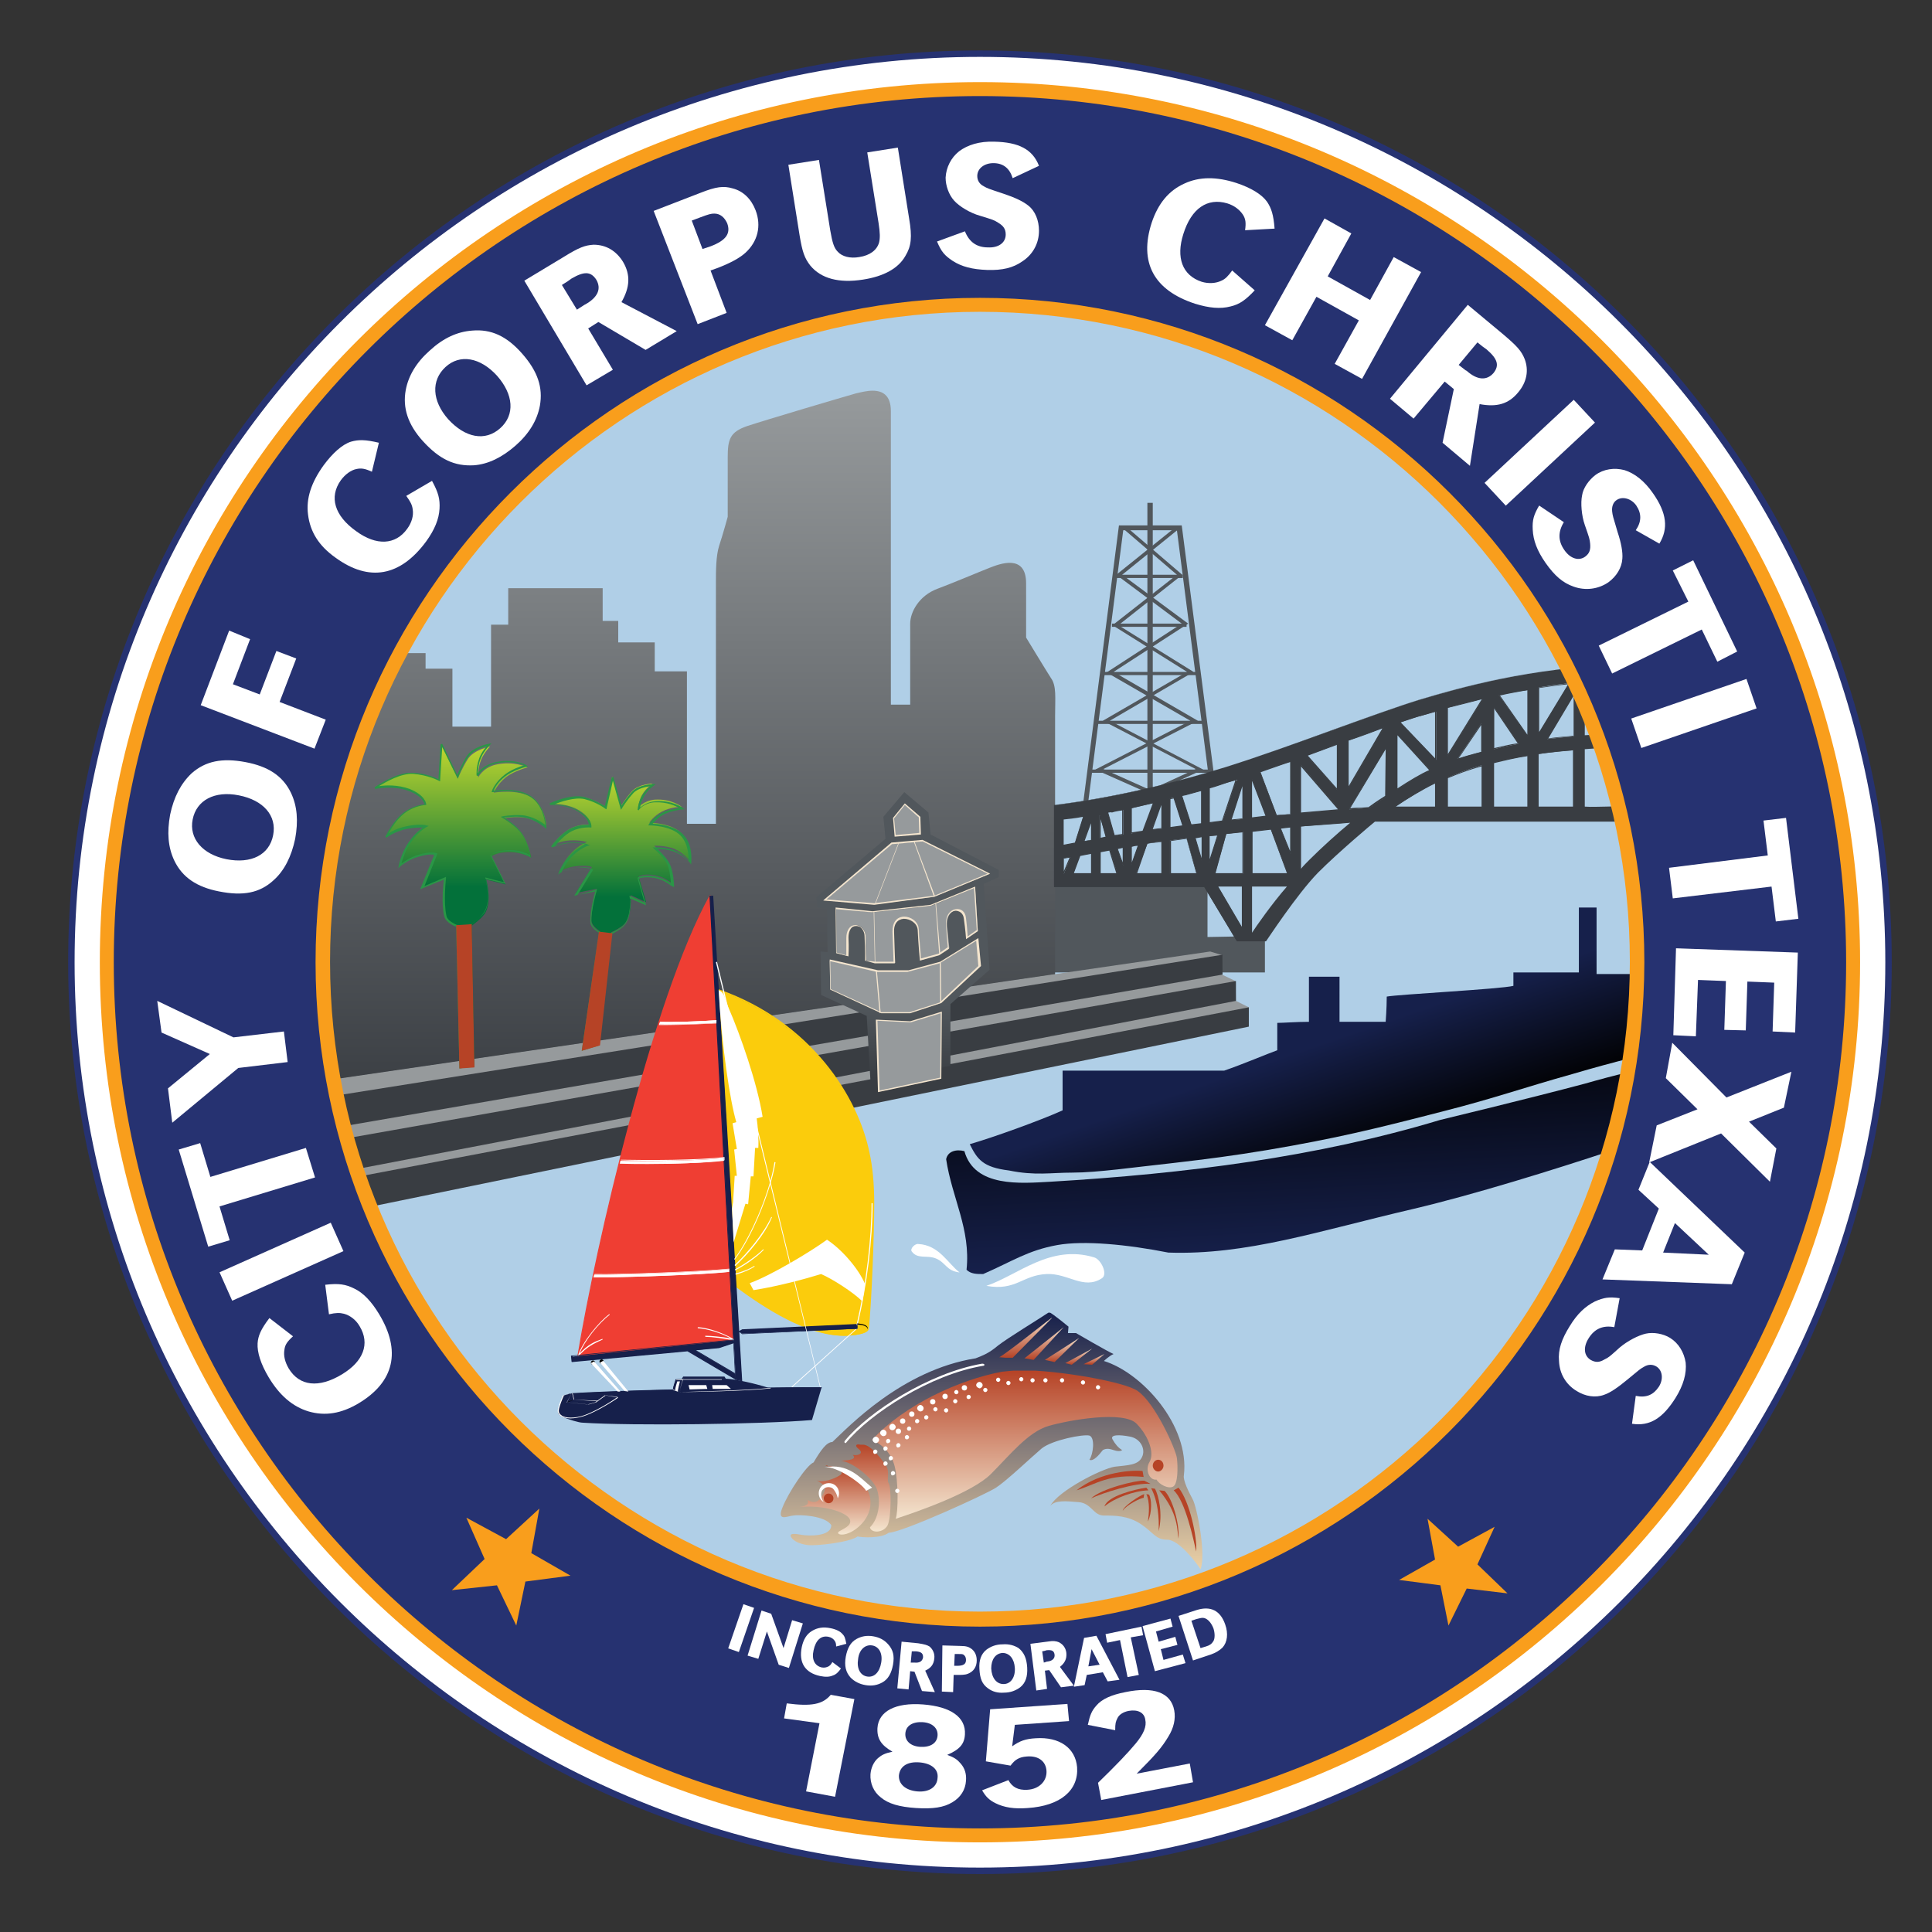<?xml version="1.0" encoding="utf-8"?>
<!-- Generator: Adobe Illustrator 24.1.1, SVG Export Plug-In . SVG Version: 6.00 Build 0)  -->
<svg version="1.1" id="Layer_1" xmlns="http://www.w3.org/2000/svg" xmlns:xlink="http://www.w3.org/1999/xlink" x="0px" y="0px"
	 viewBox="0 0 360 360" style="enable-background:new 0 0 360 360;" xml:space="preserve">
<rect x="0" y="0" width="360" height="360" fill="#333333" stroke="none"/>
<style type="text/css">
	.st0{fill-rule:evenodd;clip-rule:evenodd;fill:#FFFFFF;}
	.st1{fill:#263271;}
	.st2{fill-rule:evenodd;clip-rule:evenodd;fill:#263271;}
	.st3{fill:#F99E1C;}
	.st4{fill-rule:evenodd;clip-rule:evenodd;fill:#B0CFE7;}
	.st5{clip-path:url(#SVGID_2_);fill-rule:evenodd;clip-rule:evenodd;fill:#FFFFFF;}
	.st6{clip-path:url(#SVGID_2_);fill:#51575C;}
	.st7{clip-path:url(#SVGID_2_);fill-rule:evenodd;clip-rule:evenodd;fill:#51575C;}
	.st8{clip-path:url(#SVGID_2_);fill:#FFFFFF;}
	.st9{clip-path:url(#SVGID_4_);fill:url(#SVGID_5_);}
	.st10{clip-path:url(#SVGID_7_);fill-rule:evenodd;clip-rule:evenodd;fill:#393D42;}
	.st11{clip-path:url(#SVGID_7_);fill:#393D42;}
	.st12{clip-path:url(#SVGID_9_);fill:url(#SVGID_10_);}
	.st13{clip-path:url(#SVGID_12_);fill:url(#SVGID_13_);}
	.st14{clip-path:url(#SVGID_15_);fill:url(#SVGID_16_);}
	.st15{clip-path:url(#SVGID_18_);fill:url(#SVGID_19_);}
	.st16{clip-path:url(#SVGID_21_);fill:#FFFFFF;}
	.st17{clip-path:url(#SVGID_23_);fill:url(#SVGID_24_);}
	.st18{clip-path:url(#SVGID_26_);fill:url(#SVGID_27_);}
	.st19{clip-path:url(#SVGID_29_);fill:url(#SVGID_30_);}
	.st20{clip-path:url(#SVGID_32_);fill:url(#SVGID_33_);}
	.st21{clip-path:url(#SVGID_35_);fill:url(#SVGID_36_);}
	.st22{clip-path:url(#SVGID_38_);fill:#B64326;}
	.st23{clip-path:url(#SVGID_38_);fill:#FFFFFF;}
	.st24{clip-path:url(#SVGID_38_);fill-rule:evenodd;clip-rule:evenodd;fill:#FFFFFF;}
	.st25{clip-path:url(#SVGID_38_);fill-rule:evenodd;clip-rule:evenodd;fill:#B64326;}
	.st26{clip-path:url(#SVGID_40_);fill:url(#SVGID_41_);}
	.st27{clip-path:url(#SVGID_43_);fill:url(#SVGID_44_);}
	.st28{clip-path:url(#SVGID_46_);fill:#FFFFFF;}
	.st29{clip-path:url(#SVGID_46_);fill-rule:evenodd;clip-rule:evenodd;fill:#969A9C;}
	.st30{clip-path:url(#SVGID_46_);fill-rule:evenodd;clip-rule:evenodd;fill:#393D42;}
	.st31{clip-path:url(#SVGID_48_);fill:url(#SVGID_49_);}
	.st32{clip-path:url(#SVGID_51_);fill:#2A9646;}
	.st33{clip-path:url(#SVGID_53_);fill:url(#SVGID_54_);}
	.st34{clip-path:url(#SVGID_56_);fill:#2A9646;}
	.st35{clip-path:url(#SVGID_56_);fill-rule:evenodd;clip-rule:evenodd;fill:#B64326;}
	.st36{clip-path:url(#SVGID_56_);fill:#B64326;}
	.st37{clip-path:url(#SVGID_56_);fill:#16204B;}
	.st38{clip-path:url(#SVGID_56_);fill:#FFFFFF;}
	.st39{clip-path:url(#SVGID_56_);fill:#EF3E33;}
	.st40{clip-path:url(#SVGID_56_);fill-rule:evenodd;clip-rule:evenodd;}
	.st41{clip-path:url(#SVGID_56_);}
	.st42{clip-path:url(#SVGID_56_);fill:#FBCC0C;}
	.st43{clip-path:url(#SVGID_58_);fill:url(#SVGID_59_);}
	.st44{clip-path:url(#SVGID_61_);fill-rule:evenodd;clip-rule:evenodd;fill:#969A9C;}
	.st45{clip-path:url(#SVGID_61_);fill:#F4E5CE;}
	.st46{clip-path:url(#SVGID_61_);}
</style>
<g>
	<path class="st0" d="M13.3,179.3C13.3,85.8,89.1,10,182.6,10c93.5,0,169.3,75.8,169.3,169.3c0,93.5-75.8,169.3-169.3,169.3
		C89.1,348.6,13.3,272.8,13.3,179.3"/>
	<path class="st1" d="M182.6,349.2c-93.7,0-169.9-76.2-169.9-169.9S88.9,9.4,182.6,9.4c93.7,0,169.9,76.2,169.9,169.9
		S276.3,349.2,182.6,349.2z M182.6,10.6c-93,0-168.7,75.7-168.7,168.7S89.6,348,182.6,348c93,0,168.7-75.7,168.7-168.7
		S275.6,10.6,182.6,10.6z"/>
	<path class="st2" d="M19.8,179.3c0-89.9,72.9-162.7,162.7-162.7c89.9,0,162.7,72.9,162.7,162.7c0,89.9-72.9,162.7-162.7,162.7
		C92.7,342,19.8,269.2,19.8,179.3"/>
	<path class="st3" d="M182.6,343.3c-90.5,0-164-73.6-164-164c0-90.5,73.6-164,164-164s164,73.6,164,164
		C346.6,269.7,273,343.3,182.6,343.3z M182.6,17.9c-89,0-161.4,72.4-161.4,161.4s72.4,161.4,161.4,161.4S344,268.3,344,179.3
		S271.6,17.9,182.6,17.9z"/>
	<polygon class="st3" points="106.3,293.6 99,289.4 100.5,281.1 94.3,286.8 86.9,282.8 90.3,290.5 84.2,296.3 92.6,295.4 
		96.2,302.9 97.9,294.7 	"/>
	<path class="st4" d="M60.1,179.3c0-67.6,54.8-122.5,122.5-122.5c67.6,0,122.5,54.8,122.5,122.5c0,67.6-54.8,122.5-122.5,122.5
		C115,301.7,60.1,246.9,60.1,179.3"/>
</g>
<g>
	<defs>
		<path id="SVGID_1_" d="M60.1,179.3c0,67.6,54.8,122.5,122.5,122.5c67.6,0,122.5-54.8,122.5-122.5c0-67.6-54.8-122.5-122.5-122.5
			C115,56.8,60.1,111.7,60.1,179.3"/>
	</defs>
	<clipPath id="SVGID_2_">
		<use xlink:href="#SVGID_1_"  style="overflow:visible;"/>
	</clipPath>
	<path class="st5" d="M132.3,164.2l-5.4,11l-6.5,17.5l-5.1,16.5l42.5-8.1c0,0-3.1-4.5-5.5-7c-5-5.2-12.2-8.3-15.5-10.3l-1.2-4.2
		l-1.4-13.7L132.3,164.2z"/>
	<polygon class="st6" points="202.7,150 201.8,149.9 208.5,97.9 220.2,97.9 226.3,145.1 225.3,145.3 219.3,98.8 209.3,98.8 	"/>
	<rect x="203.1" y="143.4" class="st6" width="22.4" height="0.6"/>
	<rect x="204.5" y="134.3" class="st6" width="19.7" height="0.6"/>
	<rect x="205.5" y="125.2" class="st6" width="17.7" height="0.6"/>
	<rect x="207.2" y="116.2" class="st6" width="13.9" height="0.6"/>
	<rect x="207.5" y="107.1" class="st6" width="12.9" height="0.6"/>
	<polygon class="st6" points="214.9,148.2 204.1,143.4 221.8,134.3 206.2,125.3 220.2,116.2 208,107.1 219.2,98.1 219.6,98.6 
		209.1,107.1 221.4,116.2 207.5,125.2 223.2,134.3 205.6,143.3 215.2,147.6 	"/>
	<polygon class="st6" points="211.7,149.1 211.5,148.5 222.8,143.3 205.5,134.3 221.2,125.2 207.3,116.5 219.3,107.1 209.4,98.6 
		209.8,98.1 220.3,107.1 208.4,116.5 222.4,125.2 206.8,134.3 224.2,143.4 	"/>
	<rect x="213.8" y="93.7" class="st6" width="1" height="54.7"/>
	<polygon class="st7" points="196.6,180.6 196.6,164.4 224.4,164.4 224.4,175.3 235.1,175 235.1,180.6 	"/>
	<path class="st6" d="M235.7,181.2h-39.8v-17.5h29.1v10.9l10.7-0.2V181.2z M197.2,180h37.3v-4.3l-10.7,0.2V165h-26.6V180z"/>
	<rect x="382.3" y="165" class="st8" width="28" height="0.2"/>
</g>
<g>
	<defs>
		<path id="SVGID_3_" d="M159.5,73.3c-2.5,0.7-17,5-20.3,6.1c-3.2,1.1-3.6,2.5-3.6,5.8v11.1c0,0-0.9,3.3-1.6,5.4
			c-0.6,1.9-0.6,4.7-0.6,6.9v44.9h-5.4v-28.4H122v-5.4h-6.8v-4h-2.9v-6.1H94.7v6.8h-3.2v19h-7.2v-10.8h-5v-2.9h-4.8
			c-9.1,17.1-14.3,36.7-14.3,57.4c0,7.6,0.7,15,2,22.1l134.4-19.6v-48.1c0-3.6,0.3-5.7-0.8-7.2c-0.9-1.4-4.6-7.5-4.6-7.5v-10.1
			c0-5.6-5-3.6-6.8-2.9c-1.8,0.7-7,2.9-9.7,3.9c-3.5,1.3-5.1,4.4-5.1,6.5v15.1H166V76.6c0-3-1.6-3.8-3.4-3.8
			C161.5,72.8,160.4,73.1,159.5,73.3"/>
	</defs>
	<clipPath id="SVGID_4_">
		<use xlink:href="#SVGID_3_"  style="overflow:visible;"/>
	</clipPath>
	
		<linearGradient id="SVGID_5_" gradientUnits="userSpaceOnUse" x1="3.286" y1="357.961" x2="5.226" y2="357.961" gradientTransform="matrix(0 68.544 68.544 0 -24407.769 -152.401)">
		<stop  offset="0" style="stop-color:#969A9C"/>
		<stop  offset="1" style="stop-color:#393D42"/>
	</linearGradient>
	<rect x="60.1" y="72.8" class="st9" width="136.7" height="128.6"/>
</g>
<g>
	<defs>
		<path id="SVGID_6_" d="M60.1,179.3c0,67.6,54.8,122.5,122.5,122.5c67.6,0,122.5-54.8,122.5-122.5c0-67.6-54.8-122.5-122.5-122.5
			C115,56.8,60.1,111.7,60.1,179.3"/>
	</defs>
	<clipPath id="SVGID_7_">
		<use xlink:href="#SVGID_6_"  style="overflow:visible;"/>
	</clipPath>
	<path class="st10" d="M304.4,150.4c1.7-0.1,4.7,0.1,7.1,0v-10.9c-2.8-0.2-5.2-0.1-7.1-0.2V150.4z M313.5,150.4
		c2.1-0.1,4.3,0.1,6.6,0v-9.9c-2.1-0.3-4.3-0.6-6.6-0.7V150.4z M313.5,137.2l1.1,0.1c1.3,0.1,2.6,0.3,3.9,0.4l-5-8.4L313.5,137.2z
		 M305.3,136.9c1.8,0,3.9,0.1,6.3,0.2v-8.7l-6.1,8.4L305.3,136.9z M322,150.4c2.2-0.1,4.3,0,6.4,0v-8.3c-2-0.5-4.1-0.9-6.4-1.3
		V150.4z M310.1,127.1c-1.4-0.1-4.1-0.4-5.7-0.4v7.5L310.1,127.1z M373.6,165.1h-6.8c3.2,3.7,6.8,9,6.8,9V165.1z M364.4,154
		c-3.6-0.3-7-0.6-9.6-0.8c2.3,2,5.4,4.7,7.8,7.1c0.5,0.5,1.2,1.3,1.8,1.9V154z M369.9,154.5l0.9,0.1l2.7,0.3v7.9h-6.7L369.9,154.5z
		 M375.2,155l3.1,0.4l2.1,7.4h-5.2V155z M385.7,156.2l3.1,0.4v6.2h-5L385.7,156.2z M395,162.8h-4.8v-6c0.9,0.1,1.9,0.2,2.7,0.4
		L395,162.8z M400,158.4l1.8,0.3v4.1h-3.2L400,158.4z M403.3,159l2.2,0.4l1.2,3.4h-3.4V159z M339.3,150.4h7.7
		c-2.3-1.5-5.4-3.4-7.7-4.6V150.4z M330.6,150.4c2.3,0,4.4,0,6.4,0v-5.5c-1.9-0.8-3.9-1.6-6.4-2.3V150.4z M348.5,139.3v9.1
		c1.5,1,2.6,1.8,3.2,2.2l0.7,0c0.9,0.1,1.5,0.1,3,0.2L348.5,139.3z M323.8,138.6c1.6,0.3,3.1,0.6,4.6,1v-7.8L323.8,138.6z
		 M330.6,134.7v5.4c1.6,0.4,3.1,0.9,4.5,1.3L330.6,134.7z M340.3,143.5c1.9,0.9,4.1,2.3,6.2,3.6v-10.3L340.3,143.5z M375.3,173v-7.9
		h4.6L375.3,173z M366.3,151.7l2.6,0.2l3.1-8.1c-1.8-0.6-3.8-1.3-5.7-1.9V151.7z M379,153l2.4,0.3v-6.5c-1.3-0.4-2.4-0.7-3.7-1.1
		l-1.3-0.4L379,153z M382.8,153.5l2,0.2l1.8-5.4c-1.2-0.3-2.5-0.7-3.8-1V153.5z M386.3,153.9l2.4,0.3v-5.4l-0.7-0.2L386.3,153.9z
		 M393.8,154.9l1.4,0.2l0.8,0.2v-4.7c-1.3-0.3-2.7-0.6-4.2-1L393.8,154.9z M397.5,155.5l1.6,0.3l1.3-4.4c-0.9-0.2-1.8-0.3-2.9-0.5
		V155.5z M406.4,157.1l2.2,0.4v-4.9c-0.8-0.1-2.1-0.3-3.8-0.5L406.4,157.1z M357.2,150.9c2.1,0.2,4.6,0.4,7.2,0.6v-9L357.2,150.9z
		 M370.8,152.1l2.7,0.3V145L370.8,152.1z M375.2,145.9v6.7l2.2,0.2L375.2,145.9z M390.2,154.4l1.9,0.2l-1.9-5.1V154.4z M400.6,156
		l1.2,0.2v-4.3L400.6,156z M403.3,156.5l1.5,0.3l-1.5-3.9V156.5z M363.3,140.8l-5.7-2.1v8.5L363.3,140.8z M355.5,146.9V138
		c-2.3-0.8-4.6-1.7-6.7-2.4L355.5,146.9z M345.9,134.6c-1.5-0.5-2.9-1-4.2-1.3l-2.5-0.7l0,9L345.9,134.6z M337.1,140.9v-9
		c-2.1-0.6-4.1-1.1-6.6-1.7L337.1,140.9z M322,128.6v8.6l5.4-7.7C325.7,129.2,323.9,128.8,322,128.6L322,128.6z M320,136.7v-8.6
		c-1.6-0.3-3.9-0.6-5.7-0.8L320,136.7z M366.3,159.1v-5l1.9,0.2L366.3,159.1z M379.8,155.6l1.6,0.2v5L379.8,155.6z M382.8,160.6
		v-4.7l1.3,0.2L382.8,160.6z M394.6,157.5l0.5,0.1l0.8,0.1v3.5L394.6,157.5z M397.5,161.3v-3.4l1.1,0.2L397.5,161.3z M407.3,159.7
		l1.3,0.2v3L407.3,159.7z M302.3,150.4c-1.7-0.1-4.7,0.1-7.1,0v-10.9c2.8-0.2,5.2-0.1,7.1-0.2V150.4z M293.3,150.4
		c-2.1-0.1-4.3,0.1-6.6,0v-9.9c2.1-0.3,4.3-0.6,6.6-0.7V150.4z M293.3,137.2l-1.1,0.1c-1.3,0.1-2.6,0.3-3.9,0.4l5-8.4L293.3,137.2z
		 M301.5,136.9c-1.8,0-3.9,0.1-6.3,0.2v-8.7l6.1,8.4L301.5,136.9z M284.7,150.4c-2.2-0.1-4.3,0-6.4,0v-8.3c2-0.5,4.1-0.9,6.4-1.3
		V150.4z M296.7,127.1c1.4-0.1,4.1-0.4,5.7-0.4v7.5L296.7,127.1z M233.2,165.1h6.8c-3.2,3.7-6.8,9-6.8,9V165.1z M242.4,154
		c3.6-0.3,7-0.6,9.6-0.8c-2.3,2-5.4,4.7-7.8,7.1c-0.5,0.5-1.2,1.3-1.8,1.9V154z M236.8,154.5l-0.9,0.1l-2.7,0.3v7.9h6.7L236.8,154.5
		z M231.6,155l-3.1,0.4l-2.1,7.4h5.2V155z M221.1,156.2l-3.1,0.4v6.2h5L221.1,156.2z M211.7,162.8h4.8v-6c-0.9,0.1-1.9,0.2-2.7,0.4
		L211.7,162.8z M206.8,158.4l-1.8,0.3v4.1h3.2L206.8,158.4z M203.4,159l-2.2,0.4l-1.2,3.4h3.4V159z M267.5,150.4h-7.7
		c2.3-1.5,5.4-3.4,7.7-4.6V150.4z M276.1,150.4c-2.3,0-4.4,0-6.4,0v-5.5c1.9-0.8,3.9-1.6,6.4-2.3V150.4z M258.3,139.3l0,9.1
		c-1.5,1-2.6,1.8-3.2,2.2l-0.7,0c-0.9,0.1-1.5,0.1-3,0.2L258.3,139.3z M283,138.6c-1.6,0.3-3.2,0.6-4.6,1v-7.8L283,138.6z
		 M276.1,134.7v5.4c-1.6,0.4-3.1,0.9-4.5,1.3L276.1,134.7z M266.5,143.5c-1.9,0.9-4.1,2.3-6.2,3.6v-10.3L266.5,143.5z M231.5,173
		v-7.9h-4.6L231.5,173z M240.5,151.7l-2.6,0.2l-3.1-8.1c1.8-0.6,3.8-1.3,5.7-1.9V151.7z M227.8,153l-2.4,0.3v-6.5
		c1.3-0.4,2.4-0.7,3.7-1.1l1.3-0.4L227.8,153z M224,153.5l-2,0.2l-1.8-5.4c1.2-0.3,2.5-0.7,3.8-1V153.5z M220.4,153.9l-2.4,0.3v-5.4
		l0.7-0.2L220.4,153.9z M213,154.9l-1.4,0.2l-0.8,0.2v-4.7c1.3-0.3,2.7-0.6,4.2-1L213,154.9z M209.3,155.5l-1.6,0.3l-1.3-4.4
		c0.9-0.2,1.8-0.3,2.9-0.5V155.5z M200.3,157.1l-2.2,0.4v-4.9c0.8-0.1,2.1-0.3,3.8-0.5L200.3,157.1z M249.6,150.9
		c-2.1,0.2-4.6,0.4-7.2,0.6v-9L249.6,150.9z M235.9,152.1l-2.7,0.3V145L235.9,152.1z M231.6,145.9v6.7l-2.2,0.2L231.6,145.9z
		 M216.5,154.4l-1.9,0.2l1.9-5.1V154.4z M206.1,156l-1.2,0.2v-4.3L206.1,156z M203.4,156.5l-1.5,0.3l1.5-3.9V156.5z M243.5,140.8
		l5.7-2.1v8.5L243.5,140.8z M251.2,146.9V138c2.3-0.8,4.6-1.7,6.7-2.4L251.2,146.9z M260.9,134.6c1.5-0.5,2.9-1,4.2-1.3l2.5-0.7l0,9
		L260.9,134.6z M269.7,140.9v-9c2.1-0.6,4.1-1.1,6.6-1.7L269.7,140.9z M284.7,128.6v8.6l-5.4-7.7
		C281.1,129.2,282.8,128.8,284.7,128.6L284.7,128.6z M286.7,136.7v-8.6c1.6-0.3,3.9-0.6,5.7-0.8L286.7,136.7z M240.5,159.1v-5
		l-1.9,0.2L240.5,159.1z M226.9,155.6l-1.6,0.2v5L226.9,155.6z M224,160.6v-4.7l-1.3,0.2L224,160.6z M212.1,157.5l-0.5,0.1l-0.8,0.1
		v3.5L212.1,157.5z M209.3,161.3v-3.4l-1.1,0.2L209.3,161.3z M199.5,159.7l-1.3,0.2v3L199.5,159.7z M196.5,150c0,0,13.1-1.2,32-7.1
		c12.1-3.8,27.8-10,36-12.5c7.7-2.3,20.8-6,37.1-6.5c0.6-0.1,2.9-0.1,3.5-0.1c16.3,0.5,29.4,4.3,37.1,6.6c8.2,2.5,23.9,8.7,36,12.5
		c18.9,5.9,32,7.1,32,7.1v15.1h-27.9l-6.1,10.2H371c0,0-5.6-8.7-9.7-12.8c-4.1-4.1-10.7-9.5-10.7-9.5h-94.5c0,0-6.6,5.4-10.7,9.5
		c-4.1,4.1-9.7,12.8-9.7,12.8h-5.3l-6.1-10.2h-27.9V150z"/>
	<path class="st11" d="M376.3,175.4h-5.4l0,0c-0.1-0.1-5.6-8.8-9.7-12.8c-3.9-3.9-10.2-9.1-10.6-9.5h-94.4
		c-0.5,0.4-6.7,5.6-10.6,9.5c-4,4.1-9.6,12.7-9.7,12.8l0,0h-5.4l0,0l-6.1-10.1h-28v-15.3l0.1,0c0.1,0,13.4-1.2,32-7.1
		c6.3-2,13.6-4.6,20.1-7c6.1-2.2,11.9-4.3,15.8-5.5c9.9-3,22.1-6.1,37.1-6.5c0.3,0,1.1-0.1,3.5-0.1c15.1,0.5,27.2,3.6,37.1,6.6
		c4,1.2,9.7,3.3,15.8,5.5c6.5,2.4,13.9,5,20.1,7c18.7,5.8,31.9,7.1,32,7.1l0.1,0v15.3h-28L376.3,175.4z M371,175.2h5.2l6.1-10.2
		h27.9v-14.9c-1.2-0.1-14.1-1.5-32-7.1c-6.3-2-13.6-4.6-20.2-7c-6.1-2.2-11.9-4.3-15.8-5.5c-9.9-3-22-6.1-37.1-6.6
		c-2.4,0-3.2,0-3.5,0c-15.1,0.4-27.2,3.5-37.1,6.5c-4,1.2-9.7,3.3-15.8,5.5c-6.5,2.4-13.9,5-20.2,7c-17.9,5.6-30.8,6.9-32,7.1V165
		h27.9l0,0l6.1,10.1h5.2c0.4-0.7,5.8-8.9,9.7-12.8c4.1-4.1,10.6-9.5,10.7-9.5l0,0h94.5l0,0c0.1,0.1,6.6,5.5,10.7,9.5
		C365.3,166.3,370.6,174.5,371,175.2z M373.7,174.5l-0.2-0.3c0-0.1-3.6-5.3-6.8-9l-0.1-0.2h7.1V174.5z M367,165.2
		c2.8,3.2,5.7,7.5,6.5,8.6v-8.6H367z M233.1,174.5V165h7.1l-0.1,0.2c-3.2,3.7-6.8,9-6.8,9L233.1,174.5z M233.3,165.2v8.6
		c0.7-1.1,3.7-5.4,6.5-8.6H233.3z M375.2,173.4V165h4.9L375.2,173.4z M375.4,165.2v7.5l4.4-7.5H375.4z M231.6,173.4l-4.9-8.4h4.9
		V173.4z M227,165.2l4.4,7.5v-7.5H227z M408.6,162.9l-1.4-3.4l1.6,0.3v3L408.6,162.9z M407.5,159.8l1.1,2.6V160L407.5,159.8z
		 M198.2,162.9l-0.2,0v-3l0.1,0l1.5-0.3L198.2,162.9z M198.2,160v2.4l1.1-2.6L198.2,160z M406.9,162.9h-3.7v-4l2.4,0.4L406.9,162.9z
		 M403.4,162.7h3.2l-1.2-3.3l-2-0.4V162.7z M401.9,162.9h-3.4l1.4-4.6l2,0.4V162.9z M398.7,162.7h2.9v-3.9l-1.6-0.3L398.7,162.7z
		 M395.2,162.9h-5v-6.2l0.1,0c0.4,0,0.7,0.1,1.1,0.1c0.6,0.1,1.1,0.1,1.7,0.2l0.1,0l0,0.1L395.2,162.9z M390.3,162.7h4.5l-2-5.4
		c-0.5-0.1-1-0.1-1.6-0.2c-0.3,0-0.7-0.1-1-0.1V162.7z M388.8,162.9h-5.2l0-0.1l1.9-6.6l0.1,0l3.2,0.4V162.9z M383.9,162.7h4.8v-6
		l-2.9-0.4L383.9,162.7z M380.5,162.9h-5.5v-8l0.1,0l3.2,0.4L380.5,162.9z M375.3,162.7h5l-2.1-7.2l-3-0.3V162.7z M373.7,162.9h-6.9
		l3.2-8.5l3.8,0.4V162.9z M367,162.7h6.5v-7.8l-3.4-0.4L367,162.7z M240,162.9h-6.9v-8.1l0.1,0l3.7-0.4l0,0.1L240,162.9z
		 M233.3,162.7h6.5l-3-8.1l-3.4,0.4V162.7z M231.7,162.9h-5.5l0-0.1l2.1-7.5l0.1,0l3.2-0.4V162.9z M226.5,162.7h5v-7.6l-3,0.3
		L226.5,162.7z M223.1,162.9h-5.2v-6.3l3.2-0.4L223.1,162.9z M218.1,162.7h4.8l-1.8-6.4l-2.9,0.4V162.7z M216.6,162.9h-5l2.1-5.8
		l0.1,0c0.5-0.1,1.1-0.1,1.7-0.2c0.4,0,0.7-0.1,1.1-0.1l0.1,0V162.9z M211.9,162.7h4.5v-5.8c-0.3,0-0.6,0.1-1,0.1
		c-0.6,0.1-1.1,0.1-1.6,0.2L211.9,162.7z M208.3,162.9h-3.4v-4.3l1.9-0.4L208.3,162.9z M205.1,162.7h2.9l-1.3-4.2l-1.6,0.3V162.7z
		 M203.5,162.9h-3.7l1.3-3.6l2.4-0.4V162.9z M200.1,162.7h3.2v-3.6l-2,0.4L200.1,162.7z M364.5,162.5l-0.2-0.2
		c-0.3-0.4-1.2-1.4-1.8-1.9c-2.4-2.4-5.5-5.2-7.8-7.1l-0.2-0.2l0.3,0c1.8,0.1,5.5,0.4,9.6,0.8l0.1,0V162.5z M355.1,153.3
		c2.2,1.9,5.3,4.6,7.6,6.9c0.5,0.5,1.2,1.3,1.6,1.7V154C360.5,153.7,357,153.5,355.1,153.3z M242.3,162.5v-8.6l0.1,0
		c4.1-0.4,7.7-0.6,9.6-0.8l0.3,0l-0.2,0.2c-2.3,1.9-5.5,4.8-7.8,7.1c-0.5,0.5-1.3,1.4-1.8,1.9L242.3,162.5z M242.4,154v7.9
		c0.5-0.6,1.2-1.3,1.6-1.7c2.3-2.3,5.3-5,7.6-6.9C249.7,153.5,246.3,153.7,242.4,154z M209.2,161.3l-1.1-3.3l1.3-0.3v3.5
		L209.2,161.3z M208.3,158.2l0.9,2.5V158L208.3,158.2z M397.6,161.3l-0.2,0v-3.5l1.3,0.3l0,0.1L397.6,161.3z M397.6,158v2.7l0.9-2.5
		L397.6,158z M395.9,161.2l-1.4-3.9l0.7,0.1l0.9,0.2v3.6L395.9,161.2z M394.8,157.6l1.1,3.1v-2.9l-0.8-0.1L394.8,157.6z
		 M210.9,161.2l-0.2,0v-3.6l0.9-0.2l0.7-0.1L210.9,161.2z M210.9,157.8v2.9l1.1-3.1l-0.4,0L210.9,157.8z M381.3,160.8l-1.6-5.3
		l1.8,0.2v5.1L381.3,160.8z M380,155.7l1.4,4.4v-4.3L380,155.7z M225.4,160.8l-0.2,0v-5.1l1.8-0.2L225.4,160.8z M225.4,155.8v4.3
		l1.4-4.4L225.4,155.8z M382.9,160.6l-0.2,0v-4.8l1.5,0.2L382.9,160.6z M382.9,156v3.9l1.1-3.7L382.9,156z M223.9,160.6l-1.3-4.6
		l1.5-0.2v4.8L223.9,160.6z M222.8,156.2l1.1,3.7V156L222.8,156.2z M366.3,159.1l-0.2,0V154l2.1,0.2L366.3,159.1z M366.3,154.2v4.4
		l1.7-4.2L366.3,154.2z M240.4,159.1l-1.9-4.9l2.1-0.2v5.1L240.4,159.1z M238.7,154.4l1.7,4.2v-4.4L238.7,154.4z M408.7,157.6
		l-2.4-0.5l-1.7-5.2l0.2,0c1.6,0.3,2.9,0.4,3.8,0.5l0.1,0V157.6z M406.5,157l2.1,0.4v-4.7c-0.9-0.1-2.1-0.3-3.6-0.5L406.5,157z
		 M198,157.6v-5.1l0.1,0c0.9-0.1,2.2-0.3,3.8-0.5l0.2,0l-1.7,5.2l-0.1,0L198,157.6z M198.2,152.7v4.7l2.1-0.4l1.5-4.8
		C200.3,152.5,199.1,152.6,198.2,152.7z M404.9,156.9l-1.7-0.3v-3.7l0.2,0L404.9,156.9z M403.4,156.4l1.2,0.2l-1.2-3.3V156.4z
		 M201.8,156.9l1.5-4.1l0.2,0v3.7L201.8,156.9z M203.3,153.4l-1.2,3.3l1.2-0.2V153.4z M401.9,156.4l-1.4-0.3l1.2-4.2l0.2,0V156.4z
		 M400.7,155.9l0.9,0.2v-3.5L400.7,155.9z M204.9,156.4v-4.4l0.2,0l1.2,4.2L204.9,156.4z M205.1,152.6v3.5l0.9-0.2L205.1,152.6z
		 M399.1,155.9l-1.7-0.3v-4.8l0.1,0c0.7,0.1,1.4,0.3,2,0.4c0.3,0,0.6,0.1,0.8,0.2l0.1,0L399.1,155.9z M397.6,155.4l1.4,0.2l1.2-4.2
		c-0.2,0-0.5-0.1-0.7-0.1c-0.6-0.1-1.3-0.2-1.9-0.4V155.4z M207.6,155.9L207.6,155.9l-1.3-4.6l0.1,0c0.3-0.1,0.6-0.1,0.8-0.2
		c0.6-0.1,1.3-0.2,2-0.4l0.1,0v4.8L207.6,155.9z M206.5,151.4l1.2,4.2l1.4-0.2v-4.4c-0.7,0.1-1.3,0.2-1.9,0.4
		C207,151.3,206.8,151.4,206.5,151.4z M210.7,155.3v-4.9l0.1,0c1.3-0.3,2.7-0.6,4.2-0.9l0.2,0l-2,5.5l-1.4,0.2L210.7,155.3z
		 M210.9,150.6v4.5l0.7-0.1l1.3-0.2l1.9-5.1C213.4,150,212.1,150.3,210.9,150.6z M396.1,155.3l-1-0.2l-1.4-0.2l-2-5.5l0.2,0
		c1.5,0.4,2.8,0.7,4.2,0.9l0.1,0V155.3z M393.8,154.8l1.3,0.2l0.7,0.1v-4.5c-1.3-0.3-2.5-0.6-3.9-0.9L393.8,154.8z M392.2,154.7
		l-2.1-0.3v-5l0.2,0L392.2,154.7z M390.3,154.3l1.6,0.2l-1.6-4.5V154.3z M214.5,154.7l1.9-5.3l0.2,0v5L214.5,154.7z M216.4,150
		l-1.6,4.5l1.6-0.2V150z M388.8,154.3l-2.6-0.4l1.8-5.4l0.9,0.2V154.3z M386.5,153.8l2.2,0.3v-5.2l-0.5-0.2L386.5,153.8z
		 M217.9,154.3v-5.5l0.9-0.2l1.8,5.4L217.9,154.3z M218.1,148.9v5.2l2.2-0.3l-1.6-5L218.1,148.9z M384.8,153.8l-2.2-0.2v-6.4l0.1,0
		c1,0.3,2.1,0.6,3.1,0.8l0.8,0.2l0,0.1L384.8,153.8z M382.9,153.4l1.8,0.2l1.7-5.3l-0.6-0.2c-1-0.3-2-0.5-2.9-0.8V153.4z
		 M221.9,153.8L221.9,153.8l-1.8-5.6l0.9-0.2c1-0.3,2-0.5,3-0.8l0.1,0v6.4L221.9,153.8z M220.3,148.3l1.7,5.3l1.8-0.2v-6
		c-1,0.3-1.9,0.5-2.9,0.8L220.3,148.3z M381.5,153.4l-2.6-0.3l-2.7-7.9l1.5,0.4l0.3,0.1c1.2,0.4,2.2,0.7,3.4,1l0.1,0V153.4z
		 M379.1,152.9l2.3,0.3v-6.3c-1.2-0.3-2.2-0.7-3.4-1l-0.3-0.1l-1.2-0.3L379.1,152.9z M225.2,153.4v-6.7l0.1,0c1.2-0.3,2.2-0.7,3.4-1
		l0.3-0.1l1.5-0.4l-2.7,7.9L225.2,153.4z M225.4,146.9v6.3l2.3-0.3l2.5-7.5l-1.4,0.4C227.6,146.2,226.6,146.6,225.4,146.9z
		 M377.5,152.9l-2.4-0.3v-6.8l0.2,0L377.5,152.9z M375.3,152.5l2,0.2l-2-6.2V152.5z M229.2,152.9l2.3-7.1l0.2,0v6.8l-0.1,0
		L229.2,152.9z M231.5,146.5l-2,6.2l2-0.2V146.5z M373.7,152.5l-3-0.3l0-0.1l2.7-7.1l0.2,0V152.5z M370.9,152l2.5,0.3v-6.8
		L370.9,152z M233.1,152.5V145l0.2,0l2.8,7.2l-0.1,0L233.1,152.5z M233.3,145.5v6.8l2.5-0.3L233.3,145.5z M369,152l-2.8-0.3v-10
		l0.1,0c1.3,0.5,2.7,0.9,4,1.4c0.6,0.2,1.1,0.4,1.7,0.6l0.1,0l0,0.1L369,152z M366.3,151.6l2.5,0.2l3-8c-0.5-0.2-1-0.3-1.6-0.5
		c-1.3-0.4-2.6-0.9-3.9-1.3V151.6z M237.8,152L237.8,152l-3.1-8.3l0.1,0c0.6-0.2,1.1-0.4,1.7-0.6c1.3-0.4,2.7-0.9,4-1.4l0.1,0v10
		L237.8,152z M234.9,143.9l3,8l2.5-0.2V142c-1.3,0.4-2.6,0.9-3.8,1.3C236,143.5,235.5,143.7,234.9,143.9z M364.5,151.6l-0.1,0
		c-2.3-0.2-4.7-0.4-7.2-0.6l-0.2,0l0.1-0.1l7.4-8.6V151.6z M357.4,150.8c2.4,0.2,4.7,0.4,6.9,0.6v-8.6L357.4,150.8z M242.3,151.6
		v-9.3l7.5,8.7l-0.2,0c-2.5,0.2-5,0.4-7.2,0.6L242.3,151.6z M242.4,142.8v8.6c2.2-0.2,4.5-0.4,6.9-0.6L242.4,142.8z M355.4,150.9
		l-0.2,0c-1-0.1-1.6-0.1-2.2-0.1l-1.5-0.1l0,0c-0.3-0.2-1.5-1.1-3.2-2.2l0,0v-9.5L355.4,150.9z M351.7,150.4l1.4,0.1
		c0.5,0,1.1,0.1,2,0.1l-6.5-11v8.7C350.1,149.4,351.3,150.2,351.7,150.4z M251.3,150.9l7.1-12l0,9.5l0,0c-1.6,1.1-2.8,1.9-3.2,2.2
		l0,0l-1.5,0.1c-0.6,0-1.2,0.1-2.2,0.1L251.3,150.9z M258.2,139.6l-6.6,11c0.9-0.1,1.5-0.1,2-0.1l1.4-0.1c0.4-0.3,1.5-1.1,3.1-2.1
		L258.2,139.6z M309.8,150.5c-0.8,0-1.6,0-2.3,0c-1.2,0-2.3-0.1-3.1,0l-0.1,0v-11.3l0.1,0c0.5,0,1,0,1.6,0c1.6,0,3.5,0,5.5,0.2
		l0.1,0v11.1l-0.1,0C311,150.5,310.4,150.5,309.8,150.5z M305.6,150.3c0.6,0,1.3,0,1.9,0c1.3,0,2.7,0.1,3.9,0v-10.8
		c-2-0.1-3.8-0.1-5.4-0.2c-0.5,0-1,0-1.5,0v10.9C304.8,150.3,305.2,150.3,305.6,150.3z M296.9,150.5c-0.6,0-1.2,0-1.7,0l-0.1,0
		v-11.1l0.1,0c2.1-0.1,3.9-0.2,5.5-0.2c0.6,0,1.1,0,1.6,0l0.1,0v11.3l-0.1,0c-0.8-0.1-1.9,0-3.1,0
		C298.5,150.5,297.7,150.5,296.9,150.5z M295.3,150.3c1.3,0.1,2.7,0,3.9,0c1.1,0,2.2-0.1,3,0v-10.9c-0.5,0-1,0-1.5,0
		c-1.6,0-3.4,0-5.4,0.2V150.3z M318.7,150.5c-0.7,0-1.3,0-1.9,0c-1.1,0-2.2-0.1-3.3,0l-0.1,0v-10.9l0.1,0c2.2,0.2,4.4,0.4,6.6,0.7
		l0.1,0v10.1l-0.1,0C319.6,150.5,319.2,150.5,318.7,150.5z M314.9,150.3c0.6,0,1.2,0,1.9,0c1,0,2.1,0,3.1,0v-9.7
		c-2.1-0.3-4.2-0.5-6.4-0.7v10.5C314,150.3,314.5,150.3,314.9,150.3z M288,150.5c-0.4,0-0.9,0-1.3,0l-0.1,0v-10.1l0.1,0
		c2.1-0.3,4.4-0.6,6.6-0.7l0.1,0v10.9l-0.1,0c-1.1-0.1-2.2,0-3.3,0C289.3,150.5,288.7,150.5,288,150.5z M286.8,150.3
		c1.1,0,2.1,0,3.1,0c1.1,0,2.2,0,3.2,0v-10.5c-2.1,0.2-4.3,0.4-6.4,0.7V150.3z M327.7,150.5c-0.6,0-1.3,0-1.9,0c-1.2,0-2.5,0-3.8,0
		l-0.1,0v-9.8l0.1,0c2.1,0.3,4.2,0.8,6.4,1.3l0.1,0v8.5l-0.1,0C328.2,150.5,327.9,150.5,327.7,150.5z M323.9,150.3
		c0.7,0,1.3,0,1.9,0c0.8,0,1.7,0,2.5,0v-8.1c-2.1-0.5-4.2-0.9-6.2-1.3v9.4C322.7,150.3,323.3,150.3,323.9,150.3z M279.1,150.5
		c-0.3,0-0.5,0-0.8,0l-0.1,0V142l0.1,0c2.2-0.5,4.3-1,6.4-1.3l0.1,0v9.8l-0.1,0c-1.3,0-2.5,0-3.8,0
		C280.4,150.5,279.7,150.5,279.1,150.5z M278.4,150.3c0.9,0,1.7,0,2.5,0c1.2,0,2.4,0,3.7,0v-9.4c-2.1,0.3-4.1,0.8-6.2,1.3V150.3z
		 M330.5,150.5v-8l0.1,0c2.7,0.7,4.7,1.6,6.5,2.3l0.1,0v5.6h-0.1c-0.8,0-1.5,0-2.3,0C333.5,150.5,332.1,150.5,330.5,150.5
		L330.5,150.5z M332.8,150.3c0.7,0,1.4,0,2.1,0c0.7,0,1.5,0,2.2,0V145c-1.7-0.7-3.7-1.5-6.3-2.2v7.5
		C331.4,150.3,332.1,150.3,332.8,150.3z M276.2,150.5L276.2,150.5c-1.6,0-3,0-4.3,0c-0.8,0-1.5,0-2.3,0h-0.1v-5.6l0.1,0
		c1.7-0.7,3.8-1.5,6.5-2.3l0.1,0V150.5z M269.8,150.3c0.7,0,1.4,0,2.2,0c1.3,0,2.6,0,4.1,0v-7.5c-2.6,0.7-4.6,1.5-6.3,2.2V150.3z
		 M347.3,150.5h-8.1v-4.9l0.1,0.1c2.4,1.2,5.6,3.2,7.7,4.6L347.3,150.5z M339.4,150.3h7.3c-2.1-1.4-5-3.2-7.3-4.4V150.3z
		 M267.6,150.5h-8.1l0.3-0.2c2.1-1.4,5.3-3.4,7.7-4.6l0.1-0.1V150.5z M260.1,150.3h7.3V146C265.1,147.1,262.1,148.9,260.1,150.3z
		 M249.3,147.4l-6-6.7l6-2.1V147.4z M243.7,140.8l5.4,6.1v-8.1L243.7,140.8z M357.5,147.4v-8.9l6,2.1l-0.1,0.1L357.5,147.4z
		 M357.7,138.8v8.1l5.4-6.1L357.7,138.8z M355.6,147.2l-0.2-0.3l-6.8-11.5l0.2,0.1c2.2,0.8,4.5,1.6,6.7,2.4l0.1,0V147.2z
		 M349.1,135.8l6.3,10.8V138C353.4,137.3,351.2,136.5,349.1,135.8z M251.1,147.2v-9.3l0.1,0c2.2-0.8,4.5-1.6,6.7-2.4l0.2-0.1
		l-0.1,0.2L251.1,147.2z M251.3,138v8.5l6.3-10.8C255.6,136.5,253.4,137.3,251.3,138z M346.5,147.2l-0.1-0.1
		c-2.4-1.6-4.5-2.8-6.2-3.6l-0.1-0.1l0.1-0.1l6.3-6.9V147.2z M340.4,143.4c1.6,0.8,3.6,2,5.9,3.4V137L340.4,143.4z M260.2,147.2
		v-10.7l6.4,7l-0.1,0.1c-1.6,0.8-3.7,2-6.2,3.6L260.2,147.2z M260.4,137v9.9c2.3-1.5,4.3-2.7,5.9-3.4L260.4,137z M339.2,141.8l0-9.4
		l2.6,0.8c1.2,0.4,2.5,0.8,4.2,1.3l0.1,0l-0.1,0.1L339.2,141.8z M339.4,132.6l0,8.7l6.4-6.7c-1.6-0.5-2.9-1-4-1.3L339.4,132.6z
		 M267.6,141.8l-6.9-7.3l0.1,0c1.7-0.6,3-1,4.2-1.3l2.6-0.8l0,0.1L267.6,141.8z M261,134.6l6.4,6.7l0-8.7l-2.3,0.7
		C263.9,133.6,262.6,134.1,261,134.6z M335.4,141.7l-0.3-0.1c-1.3-0.4-2.8-0.9-4.5-1.3l-0.1,0v-5.8l0.2,0.3L335.4,141.7z
		 M330.7,140.1c1.6,0.4,3,0.8,4.2,1.2l-4.2-6.2V140.1z M271.4,141.7l4.8-7.2v5.8l-0.1,0c-1.7,0.5-3.2,0.9-4.5,1.3L271.4,141.7z
		 M276,135.1l-4.2,6.2c1.2-0.4,2.6-0.8,4.2-1.2V135.1z M337.2,141.2l-0.2-0.3l-6.8-10.9l0.2,0.1c2.4,0.6,4.5,1.1,6.6,1.7l0.1,0
		V141.2z M330.6,130.3l6.3,10.2v-8.6C334.9,131.4,332.9,130.9,330.6,130.3z M269.6,141.2v-9.4l0.1,0c2.2-0.6,4.2-1.1,6.6-1.7
		l0.2-0.1L269.6,141.2z M269.8,131.9v8.6l6.3-10.2C273.8,130.9,271.9,131.4,269.8,131.9z M278.2,139.7v-8.3l4.9,7.2l-0.1,0
		c-1.5,0.3-3.1,0.6-4.6,1L278.2,139.7z M278.4,132v7.4c1.4-0.3,2.9-0.7,4.4-0.9L278.4,132z M328.5,139.7l-0.1,0
		c-1.5-0.4-3.1-0.7-4.6-1l-0.1,0l4.9-7.2V139.7z M324,138.5c1.5,0.3,2.9,0.6,4.4,0.9V132L324,138.5z M318.6,137.8l-0.2,0
		c-1.3-0.2-2.6-0.3-3.9-0.4l-1.2-0.1v-0.1l0-8.2L318.6,137.8z M313.6,137.1l1,0.1c1.2,0.1,2.4,0.2,3.7,0.4l-4.7-7.9L313.6,137.1z
		 M288.1,137.8l5.2-8.9l0,8.3l-1.2,0.1c-1.3,0.1-2.6,0.3-3.9,0.4L288.1,137.8z M293.2,129.7l-4.7,7.9c1.2-0.2,2.5-0.3,3.7-0.4l1-0.1
		L293.2,129.7z M284.8,137.5l-5.6-8.1l0.1,0c1.8-0.4,3.6-0.7,5.4-1l0.1,0l0,0.2V137.5z M279.5,129.6l5.1,7.3v-8.3
		C283,128.9,281.2,129.2,279.5,129.6z M321.9,137.5l0-9.1l0.1,0c1.8,0.3,3.5,0.6,5.4,1l0.1,0l-0.1,0.1L321.9,137.5z M322.1,128.6
		v8.3l5.1-7.3C325.5,129.2,323.8,128.9,322.1,128.6z M311.6,137.2l-0.1,0c-2.1-0.1-4.2-0.2-6.2-0.2l-0.2,0l0.3-0.3l6.3-8.6V137.2z
		 M305.5,136.8c2,0,4,0.1,5.9,0.2v-8.3L305.5,136.8z M295.1,137.2v-9.1l0.2,0.2l6.1,8.4l0.3,0.3l-0.3,0c-2.1,0-4.2,0.1-6.2,0.2
		L295.1,137.2z M295.3,128.7v8.3c2-0.1,4-0.2,5.9-0.2L295.3,128.7z M286.6,137.1v-9l0.1,0c0.8-0.1,3.5-0.5,5.7-0.8l0.2,0
		L286.6,137.1z M286.8,128.2v8.2l5.4-8.9C290.1,127.7,287.6,128.1,286.8,128.2z M320.1,137.1l-5.9-9.9l0.2,0
		c2.2,0.3,4.9,0.7,5.7,0.8l0.1,0V137.1z M314.6,127.4l5.4,8.9v-8.2C319.1,128.1,316.6,127.7,314.6,127.4z M304.3,134.5v-7.9h0.1
		c1.5,0,4.3,0.2,5.7,0.4l0.2,0l-0.1,0.1L304.3,134.5z M304.5,126.8v7.2l5.4-6.8C308.5,127,306,126.8,304.5,126.8z M302.4,134.5
		l-0.2-0.2l-5.8-7.3l0.2,0c1.4-0.1,4.2-0.4,5.7-0.4h0.1V134.5z M296.9,127.1l5.4,6.8v-7.2C300.8,126.8,298.3,127,296.9,127.1z"/>
</g>
<g>
	<defs>
		<path id="SVGID_8_" d="M186,250.7c-1.8,1.5-2.7,1.8-4.2,2.4c-13.8,2.2-23.8,12.9-26.7,15.6c-1.1,0-2.2,1.6-3.5,3.8
			c-1.3,0.5-4.7,5.6-5.8,8.4c-1.1,2.7,0.9,1.6,2,1.5c1.1-0.2,6,0,7.1,1.8c0,2.2-4.4,2-5.5,1.8c-1.1-0.2-2.4-0.4-2,0.4
			c0.4,0.7,1.5,1.3,3.1,1.5c1.6,0.2,7.8-0.5,9.3-1.6c0.9,0.2,4.4,0.4,5.8-0.7c2.4,0,18-7.1,20-8.4c2-1.3,6.5-5.6,8.5-7.3
			c2-1.6,7.8-2.7,8.9-2.4c1.1,0.4,0.7,3.5,0,4.5c0.7,0.4,1.8-0.9,2.5-1.8c0.7-0.4,1.4-0.2,2,0c0.6,0.2,1.2,0.3,1.6,0
			c-0.7-0.4-1.3-1.1-1.8-2c-0.5-0.9,1.3-0.9,3.3-0.5c2,0.4,2.9,2.4,2.2,3.8c-0.7,1.5-2.5,1.5-5.1,1.8c-2.5,0.4-10.5,4.5-12,7.3
			c0.9-1.1,2.9-0.9,5.3-0.7c2.4,0.2,2.7,2.5,4.7,2.5c2,0,4.5,0,6.9,1.6c2.4,1.6,2.7,2.9,4.9,2.9c2.2,0,5.5,4.4,6.2,5.5
			c1.1-2.7-0.7-11.8-1.5-13.1c-0.7-1.3-1.8-3.5-1.6-4.4c1.1-9.3-7.8-19.1-14.9-21.3c0,0,0.9-0.9,1.8-1.3c-1-0.4-7-3.9-7-3.9H199
			l0.1-1.2c0,0-2.9-2.4-3.6-2.7C193.4,245.9,187.8,249.3,186,250.7"/>
	</defs>
	<clipPath id="SVGID_9_">
		<use xlink:href="#SVGID_8_"  style="overflow:visible;"/>
	</clipPath>
	
		<linearGradient id="SVGID_10_" gradientUnits="userSpaceOnUse" x1="12.512" y1="355.139" x2="14.452" y2="355.139" gradientTransform="matrix(0 24.637 24.637 0 -8564.629 -63.677)">
		<stop  offset="0" style="stop-color:#16204B"/>
		<stop  offset="1" style="stop-color:#ECD1A6"/>
	</linearGradient>
	<rect x="144.7" y="244.6" class="st12" width="80.2" height="47.8"/>
</g>
<g>
	<defs>
		<path id="SVGID_11_" d="M153.8,273.1c2,0.5,3.8,1.1,2.7,1.8c-1.1,0.7-3.3,1.5-4.4,0.9c1.3,0.7,1.9,1.2,1.5,2.2
			c-0.7,1.6-1.6,2.4-3.1,1.5c0.2,0.7,0,1.1-1.5,1.3c4.4-0.4,8.5,0.9,9.3,2.2c0.7,1.3-1.5,2-2,2.4c-0.5,0.4,0.4,0.9,2,0.2
			c1.6-0.7,4.5-3.1,3.8-6.7c-0.7-3.4-5.3-5.7-7.8-5.7C154.1,273,154,273.1,153.8,273.1"/>
	</defs>
	<clipPath id="SVGID_12_">
		<use xlink:href="#SVGID_11_"  style="overflow:visible;"/>
	</clipPath>
	
		<linearGradient id="SVGID_13_" gradientUnits="userSpaceOnUse" x1="48.944" y1="339.725" x2="50.883" y2="339.725" gradientTransform="matrix(0 6.582 6.582 0 -2080.079 -49.104)">
		<stop  offset="0" style="stop-color:#B64326"/>
		<stop  offset="1" style="stop-color:#F4E5CF"/>
	</linearGradient>
	<rect x="149.1" y="273" class="st13" width="13.8" height="13.1"/>
</g>
<g>
	<defs>
		<path id="SVGID_14_" d="M160,270c0.9,0.7,0.2,1.3-1.1,1.1c0.9,0.9-0.9,1-2.2,1.1c2.2,0.2,6,3.3,6.7,5.3c0.7,2,0.5,5.3-1.3,7.1
			c0.2,1.1,2.5,1.1,3.3-0.4c0.7-1.5,0.7-7.1,0.2-7.8c-0.5-0.7,0.4-2.2-0.7-3.6c-1.1-1.5-2.7-3.5-4-3.6c-0.2,0-0.4,0-0.6,0
			C159.5,269,159.2,269.4,160,270"/>
	</defs>
	<clipPath id="SVGID_15_">
		<use xlink:href="#SVGID_14_"  style="overflow:visible;"/>
	</clipPath>
	
		<linearGradient id="SVGID_16_" gradientUnits="userSpaceOnUse" x1="38.066" y1="344.337" x2="40.004" y2="344.337" gradientTransform="matrix(0 8.398 8.398 0 -2730.124 -50.619)">
		<stop  offset="0" style="stop-color:#B64326"/>
		<stop  offset="1" style="stop-color:#F4E5CF"/>
	</linearGradient>
	<rect x="156.7" y="269" class="st14" width="9.5" height="16.6"/>
</g>
<g>
	<defs>
		<path id="SVGID_17_" d="M186.7,255.6c-8,1.5-18.2,6.2-24.2,12.7c1.6,0.7,3.5,2.2,4.2,4.9c0.7,2.7,0.7,8.5,0.2,9.8
			c4-1.3,14.4-4.9,17.8-8.4c3.5-3.5,6.9-7.8,10.7-8.9c3.8-1.1,14-2.9,16.4-0.4c2.4,2.5,3.3,5.6,2.4,7.1c-0.9,1.5,0,3.5,1.3,3.3
			c0.5,0.9,2.2,1.8,3.1,1.3c0.9-0.5,0.9-3.6,0.7-5.3c-0.2-1.6-4-10.2-7.3-12.5c-2.3-1.7-14.8-3.9-22-3.9
			C188.7,255.4,187.6,255.5,186.7,255.6"/>
	</defs>
	<clipPath id="SVGID_18_">
		<use xlink:href="#SVGID_17_"  style="overflow:visible;"/>
	</clipPath>
	
		<linearGradient id="SVGID_19_" gradientUnits="userSpaceOnUse" x1="21.936" y1="351.805" x2="23.875" y2="351.805" gradientTransform="matrix(0 14.28 14.28 0 -4832.703 -57.84)">
		<stop  offset="0" style="stop-color:#B64326"/>
		<stop  offset="1" style="stop-color:#F4E5CF"/>
	</linearGradient>
	<rect x="162.5" y="255.4" class="st15" width="56.9" height="27.7"/>
</g>
<g>
	<defs>
		<path id="SVGID_20_" d="M60.1,179.3c0,67.6,54.8,122.5,122.5,122.5c67.6,0,122.5-54.8,122.5-122.5c0-67.6-54.8-122.5-122.5-122.5
			C115,56.8,60.1,111.7,60.1,179.3"/>
	</defs>
	<clipPath id="SVGID_21_">
		<use xlink:href="#SVGID_20_"  style="overflow:visible;"/>
	</clipPath>
	<path class="st16" d="M157.4,268.5c4.5-5.5,15.8-12.7,25.6-14.4c0.6,0,0.5,0.4,0.2,0.4c-9.8,1.6-21.1,8.9-25.6,14.4
		C157.6,268.9,157.2,268.9,157.4,268.5"/>
</g>
<g>
	<defs>
		<path id="SVGID_22_" d="M186.2,252.9l2.4,0.2l7.5-7.6C196,245.4,187.6,252.2,186.2,252.9"/>
	</defs>
	<clipPath id="SVGID_23_">
		<use xlink:href="#SVGID_22_"  style="overflow:visible;"/>
	</clipPath>
	
		<linearGradient id="SVGID_24_" gradientUnits="userSpaceOnUse" x1="78.225" y1="330.229" x2="80.164" y2="330.229" gradientTransform="matrix(0 3.939 3.939 0 -1109.848 -62.725)">
		<stop  offset="0" style="stop-color:#F4E5CF"/>
		<stop  offset="1" style="stop-color:#B64326"/>
	</linearGradient>
	<rect x="186.2" y="245.4" class="st17" width="9.8" height="7.6"/>
</g>
<g>
	<defs>
		<polygon id="SVGID_25_" points="190.9,253.1 192.6,253.4 198.2,247.3 		"/>
	</defs>
	<clipPath id="SVGID_26_">
		<use xlink:href="#SVGID_25_"  style="overflow:visible;"/>
	</clipPath>
	
		<linearGradient id="SVGID_27_" gradientUnits="userSpaceOnUse" x1="96.894" y1="323.753" x2="98.834" y2="323.753" gradientTransform="matrix(0 3.189 3.189 0 -838.065 -61.788)">
		<stop  offset="0" style="stop-color:#F4E5CF"/>
		<stop  offset="1" style="stop-color:#B64326"/>
	</linearGradient>
	<rect x="190.9" y="247.3" class="st18" width="7.3" height="6.2"/>
</g>
<g>
	<defs>
		<polygon id="SVGID_28_" points="194.7,253.4 196.5,253.8 201.1,249.3 		"/>
	</defs>
	<clipPath id="SVGID_29_">
		<use xlink:href="#SVGID_28_"  style="overflow:visible;"/>
	</clipPath>
	
		<linearGradient id="SVGID_30_" gradientUnits="userSpaceOnUse" x1="132.467" y1="311.658" x2="134.406" y2="311.658" gradientTransform="matrix(0 2.345 2.345 0 -532.834 -61.335)">
		<stop  offset="0" style="stop-color:#F4E5CF"/>
		<stop  offset="1" style="stop-color:#B64326"/>
	</linearGradient>
	<rect x="194.7" y="249.3" class="st19" width="6.4" height="4.5"/>
</g>
<g>
	<defs>
		<polygon id="SVGID_31_" points="198.5,254 199.7,254.3 203.5,251.3 		"/>
	</defs>
	<clipPath id="SVGID_32_">
		<use xlink:href="#SVGID_31_"  style="overflow:visible;"/>
	</clipPath>
	
		<linearGradient id="SVGID_33_" gradientUnits="userSpaceOnUse" x1="200.898" y1="287.31" x2="202.838" y2="287.31" gradientTransform="matrix(0 1.548 1.548 0 -243.77 -59.712)">
		<stop  offset="0" style="stop-color:#F4E5CF"/>
		<stop  offset="1" style="stop-color:#B64326"/>
	</linearGradient>
	<rect x="198.5" y="251.3" class="st20" width="5" height="3"/>
</g>
<g>
	<defs>
		<polygon id="SVGID_34_" points="201.9,254.2 203.5,254.3 205.8,252.3 		"/>
	</defs>
	<clipPath id="SVGID_35_">
		<use xlink:href="#SVGID_34_"  style="overflow:visible;"/>
	</clipPath>
	
		<linearGradient id="SVGID_36_" gradientUnits="userSpaceOnUse" x1="302.312" y1="252.982" x2="304.251" y2="252.982" gradientTransform="matrix(0 1.032 1.032 0 -57.261 -59.788)">
		<stop  offset="0" style="stop-color:#F4E5CF"/>
		<stop  offset="1" style="stop-color:#B64326"/>
	</linearGradient>
	<rect x="201.9" y="252.3" class="st21" width="3.9" height="2"/>
</g>
<g>
	<defs>
		<path id="SVGID_37_" d="M60.1,179.3c0,67.6,54.8,122.5,122.5,122.5c67.6,0,122.5-54.8,122.5-122.5c0-67.6-54.8-122.5-122.5-122.5
			C115,56.8,60.1,111.7,60.1,179.3"/>
	</defs>
	<clipPath id="SVGID_38_">
		<use xlink:href="#SVGID_37_"  style="overflow:visible;"/>
	</clipPath>
	<path class="st22" d="M219.6,277.2c2.1,2.6,3.5,9.3,3.3,11.9c-0.5-2.1-2-9.4-4.2-11.4L219.6,277.2z"/>
	<path class="st22" d="M212.9,274.1c-1.5-0.2-7.8,0-12.3,3.6c3.8-1.2,5.9-3.1,12.5-2.5L212.9,274.1z"/>
	<path class="st22" d="M213.2,275.9c-1.5-0.1-8,1.5-9.9,3.3c2.1-1,8.4-3,11.1-2.7L213.2,275.9z"/>
	<path class="st22" d="M217,277.8c1.5,1.5,2.8,6.1,2.6,8.9c-0.3-1.4,0.1-4.6-3.6-9L217,277.8z"/>
	<path class="st22" d="M215.2,277.4c0.7,1.2,1.5,4.7,0.7,7.9c0.1-2.4-0.1-5.5-1.4-8L215.2,277.4z"/>
	<path class="st22" d="M213.6,277.2c-2,0.3-7.2,1.5-7.8,3.5c1.9-1.6,5.5-2.9,8.2-3L213.6,277.2z"/>
	<path class="st22" d="M214.1,278.5c0.5,0.8,0.6,3.3-0.2,5c0.2-1.5,0.4-3.6-0.3-5.1L214.1,278.5z"/>
	<path class="st22" d="M213.1,279.1c-0.5,0-3.2,1.3-3.9,2.4c0.1-0.8,3.1-2.8,4-3.1L213.1,279.1z"/>
	<path class="st23" d="M163.8,268.3c0-0.3-0.3-0.6-0.6-0.6c-0.3,0-0.6,0.3-0.6,0.6c0,0.3,0.3,0.6,0.6,0.6
		C163.5,268.9,163.8,268.6,163.8,268.3"/>
	<path class="st24" d="M165.1,268.5c0-0.2,0.2-0.4,0.4-0.4c0.2,0,0.4,0.2,0.4,0.4c0,0.2-0.2,0.4-0.4,0.4
		C165.3,269,165.1,268.8,165.1,268.5"/>
	<path class="st24" d="M164.6,269.9c0-0.2,0.2-0.4,0.4-0.4c0.2,0,0.4,0.2,0.4,0.4c0,0.2-0.2,0.4-0.4,0.4
		C164.8,270.4,164.6,270.2,164.6,269.9"/>
	<path class="st23" d="M165.2,267c0-0.3-0.3-0.6-0.6-0.6c-0.3,0-0.6,0.3-0.6,0.6c0,0.3,0.3,0.6,0.6,0.6
		C165,267.6,165.2,267.3,165.2,267"/>
	<path class="st24" d="M165.7,265.9c0-0.3,0.3-0.6,0.6-0.6c0.3,0,0.6,0.3,0.6,0.6c0,0.3-0.3,0.6-0.6,0.6
		C165.9,266.5,165.7,266.2,165.7,265.9"/>
	<path class="st24" d="M166.9,266.7c0-0.3,0.2-0.5,0.5-0.5c0.3,0,0.5,0.2,0.5,0.5c0,0.3-0.2,0.5-0.5,0.5
		C167.1,267.2,166.9,267,166.9,266.7"/>
	<path class="st23" d="M168.7,264.8c0-0.3-0.2-0.5-0.5-0.5c-0.3,0-0.5,0.2-0.5,0.5c0,0.3,0.2,0.5,0.5,0.5
		C168.5,265.3,168.7,265.1,168.7,264.8"/>
	<path class="st23" d="M170.4,263.5c0-0.3-0.2-0.5-0.5-0.5c-0.3,0-0.5,0.2-0.5,0.5c0,0.3,0.2,0.5,0.5,0.5
		C170.2,264,170.4,263.8,170.4,263.5"/>
	<path class="st23" d="M172.1,262.4c0-0.3-0.3-0.6-0.6-0.6c-0.3,0-0.6,0.3-0.6,0.6c0,0.3,0.3,0.6,0.6,0.6
		C171.9,263,172.1,262.7,172.1,262.4"/>
	<path class="st23" d="M174.3,261.2c0-0.3-0.2-0.5-0.5-0.5c-0.3,0-0.5,0.2-0.5,0.5s0.2,0.5,0.5,0.5
		C174.1,261.7,174.3,261.5,174.3,261.2"/>
	<path class="st23" d="M176.6,260.2c0-0.3-0.2-0.5-0.5-0.5c-0.3,0-0.5,0.2-0.5,0.5c0,0.3,0.2,0.5,0.5,0.5
		C176.4,260.7,176.6,260.5,176.6,260.2"/>
	<path class="st23" d="M180.2,258.6c0-0.3-0.2-0.5-0.5-0.5c-0.3,0-0.5,0.2-0.5,0.5c0,0.3,0.2,0.5,0.5,0.5
		C180,259.1,180.2,258.9,180.2,258.6"/>
	<path class="st24" d="M181.9,258.1c0-0.3,0.3-0.6,0.6-0.6c0.3,0,0.6,0.3,0.6,0.6s-0.3,0.6-0.6,0.6
		C182.2,258.6,181.9,258.4,181.9,258.1"/>
	<path class="st24" d="M162.7,270.5c0-0.2,0.2-0.4,0.4-0.4c0.2,0,0.4,0.2,0.4,0.4c0,0.2-0.2,0.4-0.4,0.4
		C162.9,271,162.7,270.8,162.7,270.5"/>
	<path class="st24" d="M167,269.3c0-0.2,0.2-0.4,0.4-0.4c0.2,0,0.4,0.2,0.4,0.4c0,0.2-0.2,0.4-0.4,0.4
		C167.2,269.8,167,269.6,167,269.3"/>
	<path class="st24" d="M168.6,267.8c0-0.2,0.2-0.4,0.4-0.4c0.2,0,0.4,0.2,0.4,0.4c0,0.2-0.2,0.4-0.4,0.4
		C168.8,268.2,168.6,268.1,168.6,267.8"/>
	<path class="st24" d="M169,266.2c0-0.2,0.2-0.4,0.4-0.4c0.2,0,0.4,0.2,0.4,0.4c0,0.2-0.2,0.4-0.4,0.4
		C169.2,266.6,169,266.5,169,266.2"/>
	<path class="st24" d="M170.5,264.8c0-0.2,0.2-0.4,0.4-0.4c0.2,0,0.4,0.2,0.4,0.4c0,0.2-0.2,0.4-0.4,0.4
		C170.7,265.2,170.5,265.1,170.5,264.8"/>
	<path class="st24" d="M172.2,264.1c0-0.2,0.2-0.4,0.4-0.4c0.2,0,0.4,0.2,0.4,0.4c0,0.2-0.2,0.4-0.4,0.4
		C172.4,264.5,172.2,264.4,172.2,264.1"/>
	<path class="st24" d="M173.9,262.6c0-0.2,0.2-0.4,0.4-0.4c0.2,0,0.4,0.2,0.4,0.4c0,0.2-0.2,0.4-0.4,0.4
		C174.1,263,173.9,262.8,173.9,262.6"/>
	<path class="st24" d="M175.9,262.8c0-0.2,0.2-0.4,0.4-0.4c0.2,0,0.4,0.2,0.4,0.4c0,0.2-0.2,0.4-0.4,0.4
		C176.1,263.2,175.9,263,175.9,262.8"/>
	<path class="st24" d="M177.6,261.1c0-0.2,0.2-0.4,0.4-0.4c0.2,0,0.4,0.2,0.4,0.4c0,0.2-0.2,0.4-0.4,0.4
		C177.8,261.5,177.6,261.3,177.6,261.1"/>
	<path class="st24" d="M177.8,259.4c0-0.2,0.2-0.4,0.4-0.4c0.2,0,0.4,0.2,0.4,0.4c0,0.2-0.2,0.4-0.4,0.4
		C178,259.8,177.8,259.6,177.8,259.4"/>
	<path class="st24" d="M180.1,260.3c0-0.2,0.2-0.4,0.4-0.4c0.2,0,0.4,0.2,0.4,0.4c0,0.2-0.2,0.4-0.4,0.4
		C180.2,260.7,180.1,260.5,180.1,260.3"/>
	<path class="st24" d="M183.2,259c0-0.2,0.2-0.4,0.4-0.4c0.2,0,0.4,0.2,0.4,0.4c0,0.2-0.2,0.4-0.4,0.4
		C183.4,259.4,183.2,259.2,183.2,259"/>
	<path class="st23" d="M186.4,257.1c0-0.2-0.2-0.4-0.4-0.4c-0.2,0-0.4,0.2-0.4,0.4c0,0.2,0.2,0.4,0.4,0.4
		C186.2,257.5,186.4,257.3,186.4,257.1"/>
	<path class="st24" d="M187.5,257.7c0-0.2,0.2-0.4,0.4-0.4c0.2,0,0.4,0.2,0.4,0.4c0,0.2-0.2,0.4-0.4,0.4
		C187.7,258.1,187.5,257.9,187.5,257.7"/>
	<path class="st24" d="M192,257.2c0-0.2,0.2-0.4,0.4-0.4c0.2,0,0.4,0.2,0.4,0.4c0,0.2-0.2,0.4-0.4,0.4
		C192.2,257.6,192,257.4,192,257.2"/>
	<path class="st24" d="M189.9,257c0-0.2,0.2-0.4,0.4-0.4c0.2,0,0.4,0.2,0.4,0.4c0,0.2-0.2,0.4-0.4,0.4
		C190.1,257.4,189.9,257.2,189.9,257"/>
	<path class="st24" d="M194.4,257.2c0-0.2,0.2-0.4,0.4-0.4c0.2,0,0.4,0.2,0.4,0.4c0,0.2-0.2,0.4-0.4,0.4
		C194.6,257.6,194.4,257.4,194.4,257.2"/>
	<path class="st24" d="M197.5,257.2c0-0.2,0.2-0.4,0.4-0.4c0.2,0,0.4,0.2,0.4,0.4c0,0.2-0.2,0.4-0.4,0.4
		C197.7,257.6,197.5,257.4,197.5,257.2"/>
	<path class="st24" d="M201.4,257.6c0-0.2,0.2-0.4,0.4-0.4c0.2,0,0.4,0.2,0.4,0.4c0,0.2-0.2,0.4-0.4,0.4
		C201.6,258,201.4,257.8,201.4,257.6"/>
	<path class="st24" d="M204.2,258.5c0-0.2,0.2-0.4,0.4-0.4c0.2,0,0.4,0.2,0.4,0.4c0,0.2-0.2,0.4-0.4,0.4
		C204.4,258.9,204.2,258.7,204.2,258.5"/>
	<path class="st24" d="M165.6,271.7c0-0.2,0.2-0.4,0.4-0.4c0.2,0,0.4,0.2,0.4,0.4c0,0.2-0.2,0.4-0.4,0.4
		C165.8,272.2,165.6,272,165.6,271.7"/>
	<path class="st24" d="M166,274.5c0-0.2,0.2-0.4,0.4-0.4c0.2,0,0.4,0.2,0.4,0.4s-0.2,0.4-0.4,0.4C166.2,275,166,274.8,166,274.5"/>
	<path class="st24" d="M166.8,277.8c0-0.2,0.2-0.4,0.4-0.4c0.2,0,0.4,0.2,0.4,0.4c0,0.2-0.2,0.4-0.4,0.4
		C167,278.2,166.8,278,166.8,277.8"/>
	<path class="st24" d="M164.6,272.7c0-0.2,0.2-0.4,0.4-0.4c0.2,0,0.4,0.2,0.4,0.4s-0.2,0.4-0.4,0.4
		C164.8,273.2,164.6,273,164.6,272.7"/>
	<path class="st23" d="M153.6,273.4c2.2-0.3,7,3,7.8,4.4l1.1-0.6C160.2,275.3,158.1,272.6,153.6,273.4"/>
	<path class="st23" d="M153.5,279.9c-0.9-0.5-1.2-1.7-0.7-2.6c0.5-0.9,1.7-1.2,2.6-0.7c0.9,0.5,1.2,1.7,0.7,2.6
		c-0.1-0.8-0.7-1.7-1-1.9c-0.5-0.3-1.3-0.3-1.8,0.3C152.8,278.1,153,279.3,153.5,279.9"/>
	<path class="st25" d="M214.8,273.1c0-0.6,0.5-1.1,1-1.1c0.6,0,1,0.5,1,1.1c0,0.6-0.5,1.1-1,1.1
		C215.3,274.2,214.8,273.7,214.8,273.1"/>
	<path class="st25" d="M153.5,279.2c0-0.5,0.4-0.9,0.9-0.9c0.5,0,0.9,0.4,0.9,0.9c0,0.5-0.4,0.9-0.9,0.9
		C153.9,280.1,153.5,279.7,153.5,279.2"/>
	<path class="st23" d="M174.4,234.5c-1.7-0.7-3.4,0.2-4.5-1.3c-0.4-0.5,0.6-1.5,1.2-1.4c3.9,0.2,5.5,3.6,7.7,5.3
		C176.3,236.8,176.3,235.3,174.4,234.5"/>
</g>
<g>
	<defs>
		<path id="SVGID_39_" d="M295.4,201.9c-10.5,2.8-27.1,6.8-27.1,6.8c-22.9,6.9-47.3,10-72.6,11.5c-5.5,0.3-14.1,1.1-16-5.7
			c-1.5-0.4-3.1,0-3.4,1.5c1.1,7.3,4.6,13,3.8,20.6c0.8,0.8,1.9,0.8,3.1,0.8c5.5-2.4,8.3-4.4,13.8-5.4c5-0.9,13.1-0.1,20.7,1.4
			c14.6,0.5,27.9-4,45.5-8.1c11.5-2.7,26.5-7.4,36.8-10.8c1.4-4.8,2.6-9.7,3.4-14.7C300.8,200.4,298.2,201.1,295.4,201.9"/>
	</defs>
	<clipPath id="SVGID_40_">
		<use xlink:href="#SVGID_39_"  style="overflow:visible;"/>
	</clipPath>
	
		<linearGradient id="SVGID_41_" gradientUnits="userSpaceOnUse" x1="12.765" y1="354.463" x2="14.704" y2="354.463" gradientTransform="matrix(1.139 21.726 21.726 -1.139 -7477.17 318.448)">
		<stop  offset="0" style="stop-color:#000000"/>
		<stop  offset="1" style="stop-color:#16204B"/>
	</linearGradient>
	<polygon class="st26" points="303,193.1 305.3,237.2 176.6,244 174.3,199.9 	"/>
</g>
<g>
	<defs>
		<path id="SVGID_42_" d="M294.2,168.8c0,0,0,7.9,0,12.4H282v2.5c-2.3,0.6-21.6,1.6-23.6,2c0,2.2-0.2,4.7-0.2,4.7l-8.6,0V182
			c-2.5,0-4.6,0-5.7,0v8.4c-2.3,0-4.8,0.2-5.9,0.2v5.1c-1.7,0.6-6.4,2.6-9.9,3.8h-13.2H211h-13v7.4c-4.2,1.9-13.1,5.1-17.3,6.3
			c1.4,2.8,2.4,4.3,7.3,4.9c4.9,1,7.8,0.4,11.8,0.4c4.7,0,11.5-1,18.9-1.8c6.8-0.8,10.7-1.3,17.4-2.4c13-2.2,20.3-4,33.1-7.3
			c9.4-2.4,14.6-4.3,23.9-6.9c4.1-1.2,7.4-2.1,10.6-2.9c0.7-5.1,1.2-10.4,1.2-15.7h-7.4v-12.4H294.2z"/>
	</defs>
	<clipPath id="SVGID_43_">
		<use xlink:href="#SVGID_42_"  style="overflow:visible;"/>
	</clipPath>
	
		<linearGradient id="SVGID_44_" gradientUnits="userSpaceOnUse" x1="-13.713" y1="370.15" x2="-11.774" y2="370.15" gradientTransform="matrix(-5.93 -17.223 -17.223 5.93 6544.511 -2214.245)">
		<stop  offset="0" style="stop-color:#000000"/>
		<stop  offset="0.644" style="stop-color:#16204B"/>
		<stop  offset="1" style="stop-color:#16204B"/>
	</linearGradient>
	<polygon class="st27" points="193.9,257.2 165.3,174.1 291.8,130.6 320.4,213.6 	"/>
</g>
<g>
	<defs>
		<path id="SVGID_45_" d="M60.1,179.3c0,67.6,54.8,122.5,122.5,122.5c67.6,0,122.5-54.8,122.5-122.5c0-67.6-54.8-122.5-122.5-122.5
			C115,56.8,60.1,111.7,60.1,179.3"/>
	</defs>
	<clipPath id="SVGID_46_">
		<use xlink:href="#SVGID_45_"  style="overflow:visible;"/>
	</clipPath>
	<path class="st28" d="M195,237.4c4-0.2,6.9,3,10.3,0.8c1.2-0.7-0.1-3.5-1.4-3.9c-8.2-2.5-14.2,3.3-20.1,5.3
		C189.3,240.6,190.5,237.6,195,237.4"/>
	<polygon class="st29" points="225.5,177.3 227.8,178 227.7,181.6 230.2,182.8 230.3,186.5 232.7,187.7 232.6,190 42.8,226.9 
		33.5,205.3 	"/>
	<polygon class="st30" points="227.8,177.9 43.4,207.2 44.6,213.2 227.8,181.6 	"/>
	<polygon class="st30" points="230.3,182.8 47.7,215.1 48.9,221.2 230.3,186.5 	"/>
	<polygon class="st30" points="232.7,187.7 48.6,222.7 49.8,228.8 232.7,191.3 	"/>
</g>
<g>
	<defs>
		<path id="SVGID_47_" d="M81.9,145.4c0,0-2-1.1-4.9-1.3c-3-0.2-7,2.7-7,2.7s3.4-0.8,6.4,0.4c3,1.1,3,2.7,3,2.7s-2.2,0.1-4.1,1.6
			c-2,1.6-3.3,4.3-3.3,4.3s1.4-1.2,3.6-1.7c2.2-0.5,3.7-0.2,3.7-0.2s-1.5,0.8-3,2.9c-1.5,2.1-1.9,4.5-1.9,4.5s1.6-1.3,3.4-1.8
			c2.6-0.8,3.4-0.3,3.4-0.3l-2.5,6.2l4.3-1.7c0,0-0.6,4.5,0.1,7.1c0.3,1.2,2.2,1.8,2.2,1.8l0.5,26.4l2.6-0.2l-0.5-26.3
			c0,0,1.7-1.2,2.4-2.2c1.5-2.2,0.3-6.4,0.3-6.4l3.6,0.9l-2.6-5.2c0,0,0.9-0.9,3.6-0.8c2,0,3.8,1,3.8,1s-0.6-2.9-1.7-4.4
			c-1-1.4-3.5-2.9-3.5-2.9s1.5-0.3,3.4-0.2c2.6,0.2,4.7,2,4.7,2s-0.2-3.8-2.7-5.6c-2.6-1.8-7.2-1-7.2-1s0.6-1.5,2.3-2.9
			c1.6-1.2,4-1.8,4-1.8s-2.5-1.3-6-0.5c-2.4,0.6-3.2,2.4-3.2,2.4s-0.1-1.3,0.4-2.9c0.5-1.6,1.8-2.9,1.8-2.9s-3,0.6-4.1,2.3
			c-1.1,1.7-1.9,3.7-1.9,3.7l-3-6.2L81.9,145.4z"/>
	</defs>
	<clipPath id="SVGID_48_">
		<use xlink:href="#SVGID_47_"  style="overflow:visible;"/>
	</clipPath>
	
		<linearGradient id="SVGID_49_" gradientUnits="userSpaceOnUse" x1="8.286" y1="354.606" x2="10.225" y2="354.606" gradientTransform="matrix(0 31.044 31.044 0 -10922.504 -118.471)">
		<stop  offset="0" style="stop-color:#C0D72F"/>
		<stop  offset="0.441" style="stop-color:#03713A"/>
		<stop  offset="1" style="stop-color:#03713A"/>
	</linearGradient>
	<rect x="69.9" y="138.7" class="st31" width="31.9" height="60.2"/>
</g>
<g>
	<defs>
		<path id="SVGID_50_" d="M60.1,179.3c0,67.6,54.8,122.5,122.5,122.5c67.6,0,122.5-54.8,122.5-122.5c0-67.6-54.8-122.5-122.5-122.5
			C115,56.8,60.1,111.7,60.1,179.3"/>
	</defs>
	<clipPath id="SVGID_51_">
		<use xlink:href="#SVGID_50_"  style="overflow:visible;"/>
	</clipPath>
	<path class="st32" d="M85.6,199.1l0-0.2L85,172.7c-0.4-0.2-1.9-0.8-2.2-1.9c-0.6-2.2-0.2-5.9-0.1-6.9l-4.4,1.8l2.6-6.4
		c-0.3-0.1-1.2-0.2-3.1,0.4c-1.8,0.5-3.3,1.8-3.3,1.8l-0.3,0.3l0.1-0.4c0-0.1,0.4-2.4,1.9-4.5c1-1.5,2.1-2.3,2.6-2.7
		c-0.6,0-1.7,0-3.2,0.3c-2.2,0.5-3.6,1.6-3.6,1.6l-0.2-0.2c0.1-0.1,1.3-2.8,3.3-4.4c1.7-1.3,3.5-1.6,4-1.6c-0.1-0.4-0.5-1.6-2.9-2.5
		c-2.9-1.1-6.2-0.4-6.3-0.4l-0.1-0.3c0.2-0.1,4.1-2.9,7.1-2.7c2.5,0.1,4.2,0.9,4.8,1.2l0.4-6.5l0.3-0.1l2.8,5.8
		c0.3-0.6,0.9-2.1,1.7-3.4c1.1-1.8,4-2.4,4.2-2.4l0.5-0.1l-0.4,0.4c0,0-1.3,1.3-1.8,2.9c-0.3,0.9-0.3,1.7-0.4,2.3
		c0.4-0.6,1.3-1.5,3-2c3.5-0.9,6,0.4,6.1,0.5l0.3,0.2l-0.4,0.1c0,0-2.4,0.6-3.9,1.8c-1.3,1-1.9,2.1-2.1,2.6c1.1-0.1,4.8-0.5,7,1.1
		c2.6,1.8,2.8,5.6,2.8,5.7l0,0.4l-0.3-0.3c0,0-2-1.8-4.6-2c-1.3-0.1-2.4,0.1-3,0.1c0.7,0.5,2.4,1.6,3.2,2.8c1.1,1.5,1.7,4.3,1.7,4.4
		l0.1,0.3l-0.3-0.2c0,0-1.7-0.9-3.7-1c-2.1,0-3.1,0.5-3.4,0.7l2.7,5.4l-3.7-0.9c0.2,1,1,4.4-0.4,6.3c-0.6,0.9-2,1.9-2.4,2.2
		l0.5,26.4L85.6,199.1z M83.1,163.4l0,0.3c0,0-0.5,4.5,0.1,7c0.3,1.1,2.1,1.7,2.1,1.7l0.1,0l0,0.1l0.5,26.2l2.3-0.2l-0.5-26.3l0.1,0
		c0,0,1.7-1.2,2.4-2.1c1.5-2.1,0.3-6.3,0.3-6.3l-0.1-0.3l3.5,0.9l-2.5-5l0.1-0.1c0,0,1-0.9,3.7-0.9c1.6,0,3,0.6,3.5,0.9
		c-0.2-0.8-0.7-2.8-1.6-4c-1-1.4-3.4-2.9-3.5-2.9l-0.3-0.2l0.4-0.1c0.1,0,1.5-0.3,3.4-0.2c2.1,0.1,3.8,1.3,4.5,1.8
		c-0.1-1-0.6-3.7-2.6-5.1c-2.5-1.8-7-1-7.1-1l-0.3,0l0.1-0.3c0-0.1,0.6-1.6,2.4-3c1.2-0.9,2.8-1.5,3.6-1.7c-0.8-0.3-2.9-0.9-5.5-0.3
		c-2.3,0.6-3.1,2.3-3.1,2.3l-0.3-0.1c0-0.1-0.1-1.4,0.4-2.9c0.3-1.1,1.1-2.1,1.5-2.6c-0.9,0.3-2.7,0.9-3.5,2.1
		c-1.1,1.7-1.8,3.6-1.8,3.7l-0.1,0.3l-2.9-5.9l-0.4,6.4l-0.2-0.1c0,0-2-1.1-4.9-1.3c-2.2-0.1-5,1.5-6.3,2.3c1.2-0.2,3.5-0.3,5.7,0.5
		c3,1.2,3.1,2.8,3.1,2.9v0.1l-0.1,0c0,0-2.1,0.1-4,1.6c-1.4,1.1-2.4,2.8-2.9,3.7c0.6-0.4,1.7-1,3.2-1.3c2.2-0.5,3.7-0.3,3.8-0.2
		l0.5,0.1l-0.4,0.2c0,0-1.5,0.8-2.9,2.8c-1.1,1.5-1.6,3.3-1.8,4c0.6-0.4,1.7-1.2,3.1-1.6c2.6-0.8,3.4-0.3,3.5-0.3l0.1,0.1l-2.4,6
		L83.1,163.4z"/>
</g>
<g>
	<defs>
		<path id="SVGID_52_" d="M112.9,150.4c0,0-1.5-1.2-4-1.8c-2.5-0.6-6.3,1.2-6.3,1.2s3-0.2,5.3,1.2c2.3,1.4,2.1,2.7,2.1,2.7
			s-1.8-0.3-3.7,0.7c-1.9,1-3.4,3.1-3.4,3.1s1.4-0.8,3.3-0.9c2-0.1,3.2,0.3,3.2,0.3s-1.4,0.4-2.9,2c-1.6,1.6-2.2,3.5-2.2,3.5
			s1.5-0.9,3.1-1c2.3-0.3,2.9,0.2,2.9,0.2l-3,4.8l3.9-0.8c0,0-1.1,3.7-1,6c0.1,1,1.6,1.9,1.6,1.9l-3.2,21.8l3-0.9l2.3-20.7
			c0,0,1.6-0.7,2.4-1.5c1.6-1.6,1.2-5.4,1.2-5.4l2.9,1.3l-1.4-4.8c0,0,0.9-0.6,3.1-0.2c1.7,0.3,3,1.4,3,1.4s-0.1-2.5-0.7-3.9
			c-0.7-1.3-2.5-3-2.5-3s1.3-0.1,2.9,0.3c2.2,0.5,3.6,2.4,3.6,2.4s0.4-3.2-1.5-5.1c-1.9-1.9-5.9-1.9-5.9-1.9s0.7-1.2,2.4-2.1
			c1.5-0.8,3.6-0.9,3.6-0.9s-1.9-1.5-5-1.3c-2.1,0.2-3.1,1.5-3.1,1.5s0.1-1.1,0.7-2.3c0.7-1.3,2-2.2,2-2.2s-2.6,0.1-3.8,1.4
			c-1.2,1.3-2.1,2.8-2.1,2.8l-1.6-5.6L112.9,150.4z"/>
	</defs>
	<clipPath id="SVGID_53_">
		<use xlink:href="#SVGID_52_"  style="overflow:visible;"/>
	</clipPath>
	
		<linearGradient id="SVGID_54_" gradientUnits="userSpaceOnUse" x1="9.913" y1="354.133" x2="11.852" y2="354.133" gradientTransform="matrix(0 26.181 26.181 0 -9155.73 -114.7)">
		<stop  offset="0" style="stop-color:#C0D72F"/>
		<stop  offset="0.441" style="stop-color:#03713A"/>
		<stop  offset="1" style="stop-color:#03713A"/>
	</linearGradient>
	<rect x="102.6" y="144.8" class="st33" width="26.2" height="50.8"/>
</g>
<g>
	<defs>
		<path id="SVGID_55_" d="M60.1,179.3c0,67.6,54.8,122.5,122.5,122.5c67.6,0,122.5-54.8,122.5-122.5c0-67.6-54.8-122.5-122.5-122.5
			C115,56.8,60.1,111.7,60.1,179.3"/>
	</defs>
	<clipPath id="SVGID_56_">
		<use xlink:href="#SVGID_55_"  style="overflow:visible;"/>
	</clipPath>
	<path class="st34" d="M108.4,195.8l3.2-22c-0.3-0.2-1.5-1-1.6-1.9c-0.1-2,0.7-5,0.9-5.8l-3.9,0.8l3.1-5c-0.2-0.1-1-0.3-2.7-0.2
		c-1.6,0.2-3,1-3.1,1L104,163l0.1-0.3c0-0.1,0.7-2,2.3-3.5c1.1-1.1,2.1-1.6,2.6-1.9c-0.5-0.1-1.5-0.3-2.8-0.2
		c-1.9,0.1-3.2,0.8-3.3,0.8l-0.2-0.2c0.1-0.1,1.6-2.2,3.4-3.2c1.6-0.9,3.2-0.8,3.6-0.8c0-0.4-0.2-1.4-2-2.5
		c-2.3-1.4-5.2-1.2-5.2-1.2l-0.1-0.3c0.2-0.1,3.9-1.8,6.4-1.2c2,0.5,3.4,1.4,3.9,1.7l1.3-5.4l0.3,0l1.5,5.3c0.3-0.5,1.1-1.6,2-2.6
		c1.2-1.3,3.8-1.4,3.9-1.4l0.5,0l-0.4,0.3c0,0-1.3,0.9-1.9,2.2c-0.4,0.7-0.6,1.4-0.6,1.9c0.4-0.4,1.4-1.1,2.9-1.2
		c3.1-0.2,5,1.2,5.1,1.3l0.3,0.2l-0.3,0c0,0-2.1,0.2-3.5,0.9c-1.2,0.6-1.9,1.5-2.2,1.8c0.9,0,4.1,0.3,5.7,2c1.9,1.9,1.5,5.1,1.5,5.3
		l0,0.3l-0.2-0.3c0,0-1.4-1.8-3.6-2.3c-1.1-0.3-2.1-0.3-2.5-0.3c0.5,0.5,1.8,1.7,2.3,2.8c0.7,1.4,0.8,3.9,0.8,4l0,0.3L125,165
		c0,0-1.3-1.1-3-1.4c-1.8-0.3-2.7,0-3,0.1l1.4,5l-3-1.3c0.1,0.9,0.2,3.8-1.2,5.2c-0.7,0.7-2,1.3-2.3,1.5l-2.3,20.7L108.4,195.8z
		 M111.3,165.7l-0.1,0.2c0,0-1.1,3.7-1,5.9c0.1,1,1.5,1.8,1.5,1.8l0.1,0l0,0.1l-3.1,21.6l2.8-0.8l2.3-20.7l0.1,0
		c0,0,1.6-0.7,2.3-1.4c1.5-1.6,1.2-5.2,1.1-5.3l0-0.2l2.8,1.3l-1.3-4.6l0.1-0.1c0,0,1-0.6,3.2-0.2c1.3,0.3,2.4,0.9,2.9,1.3
		c0-0.7-0.2-2.5-0.7-3.6c-0.6-1.3-2.5-2.9-2.5-2.9l-0.2-0.2l0.3,0c0.1,0,1.3-0.1,2.9,0.3c1.8,0.4,3,1.7,3.5,2.2c0-0.8,0-3.2-1.5-4.7
		c-1.8-1.9-5.8-1.9-5.8-1.9l-0.2,0l0.1-0.2c0,0,0.7-1.2,2.4-2.1c1.1-0.6,2.6-0.8,3.3-0.9c-0.6-0.4-2.3-1.2-4.6-1.1
		c-2,0.1-3,1.4-3,1.5l-0.2-0.1c0,0,0.1-1.2,0.7-2.4c0.5-0.9,1.2-1.6,1.7-2c-0.8,0.1-2.4,0.4-3.2,1.3c-1.2,1.3-2.1,2.8-2.1,2.8
		l-0.2,0.3l-1.5-5.4l-1.2,5.3l-0.2-0.1c0,0-1.5-1.2-3.9-1.8c-1.8-0.4-4.5,0.5-5.6,1c1,0,3,0.2,4.7,1.3c2.4,1.4,2.2,2.8,2.2,2.9
		l0,0.1l-0.1,0c0,0-1.8-0.2-3.6,0.7c-1.3,0.7-2.5,2-3,2.7c0.6-0.2,1.6-0.6,2.9-0.6c2-0.1,3.2,0.3,3.2,0.4l0.4,0.1l-0.4,0.1
		c0,0-1.4,0.4-2.9,1.9c-1.2,1.1-1.8,2.5-2.1,3.1c0.5-0.3,1.6-0.8,2.8-0.9c2.3-0.3,2.9,0.2,3,0.3l0.1,0.1l-2.9,4.7L111.3,165.7z"/>
	<polygon class="st35" points="85.2,172.6 85.7,198.9 88.3,198.7 87.8,172.4 	"/>
	<path class="st36" d="M85.6,199.1l0-0.2L85,172.4l2.9-0.2l0,0.2l0.5,26.5L85.6,199.1z M85.3,172.7l0.5,26.1l2.3-0.2l-0.5-26
		L85.3,172.7z"/>
	<polygon class="st35" points="111.7,173.8 108.5,195.6 111.6,194.7 113.9,174 	"/>
	<path class="st36" d="M108.4,195.8l3.2-22.2l2.5,0.3l0,0.1l-2.3,20.8L108.4,195.8z M111.8,173.9l-3.1,21.5l2.8-0.8l2.3-20.5
		L111.8,173.9z"/>
	<path class="st37" d="M153.1,258.5l-1.8,6.1c-9.4,0.8-33.4,1.1-42.7,0.5c-0.7,0-2.7-0.6-3.8-1.1c-1.1-0.5-0.9-1-0.6-1.9
		c0.3-1,0.5-1.5,0.8-2l1.5-0.4C115.7,259,145.9,258.4,153.1,258.5"/>
	<path class="st37" d="M125.4,259c-7.8,0.2-15.1,0.5-18.9,0.7l-0.9,1.7l4,0.4l1.4-0.4l1.8-1.3l2.4,0.4c2.7,0,16.8-0.3,20.8-0.4
		c4.1-0.2,12.3-0.7,17.2-1.4c-1.9,0-5.5,0-9.9,0.1c-2.2-0.7-6.5-1.7-8-1.7l-0.2-0.4h-7.6L127,257H126
		C125.8,257.5,125.4,258.5,125.4,259"/>
	<path class="st37" d="M109.6,261.8L109.6,261.8l-4-0.4l0-0.1l0.9-1.7l0,0c3.4-0.2,10.1-0.5,18.9-0.7c0-0.5,0.4-1.5,0.5-1.9l0,0h1.1
		l0.3-0.5h7.7l0.2,0.4c1.6,0,5.9,1,8,1.7c4.3-0.1,7.9-0.1,9.9-0.1l0,0.1c-5.1,0.7-13.5,1.2-17.2,1.4c-4,0.2-18.2,0.4-20.8,0.4
		l-2.4-0.3l-1.8,1.3L109.6,261.8z M105.7,261.3l3.9,0.4l1.4-0.4l1.8-1.3l0,0l2.4,0.4c2.6,0,16.7-0.3,20.7-0.4
		c3.6-0.2,11.5-0.6,16.7-1.3c-2.1,0-5.4,0-9.4,0.1l0,0c-2.1-0.6-6.5-1.6-8-1.6h0l-0.2-0.4h-7.6l-0.3,0.5H126
		c-0.2,0.4-0.5,1.5-0.5,1.9v0l0,0c-8.8,0.2-15.5,0.5-18.9,0.7L105.7,261.3z"/>
	<path class="st37" d="M115.1,260.4l-2.4-0.4l-1.8,1.3l-1.4,0.4l-4-0.4l0.9-1.7L105,260c-0.3,0.6-0.7,1.8-0.9,2.4
		c-0.1,0.4-0.2,0.9,0.4,1.4c0.8,0.6,2.7,0.6,4.3,0C110.4,263.2,113.1,261.7,115.1,260.4"/>
	<path class="st38" d="M106.3,264.3c-0.8,0-1.5-0.2-1.9-0.5c-0.6-0.5-0.5-1-0.4-1.4c0.1-0.5,0.6-1.8,0.9-2.4l0,0l0,0l1.6-0.4
		l-0.9,1.7l3.9,0.4l1.4-0.4l1.8-1.3l0,0l2.5,0.4l-0.1,0.1c-2.2,1.5-4.8,2.9-6.4,3.4C108,264.1,107.1,264.3,106.3,264.3z M105.1,260
		c-0.3,0.6-0.8,1.9-0.9,2.4c-0.1,0.4-0.2,0.9,0.4,1.3c0.7,0.6,2.6,0.6,4.3,0c1.7-0.6,4.4-2.1,6.2-3.4l-2.2-0.3l-1.8,1.3l-1.4,0.4
		l0,0l-4-0.4l0-0.1l0.8-1.6L105.1,260z"/>
	<polygon class="st38" points="136.2,258.8 135.4,258.1 132.7,258.1 132.8,258.8 	"/>
	<polygon class="st38" points="128.5,258.9 128.3,258.1 131.6,258.1 131.8,258.8 	"/>
	<path class="st38" d="M126.6,259.4L126.6,259.4l-1.2-0.4l0-0.1L126.6,259.4c2.3-0.1,12.8-0.3,17-0.8l0,0.1
		C139.4,259.2,128.9,259.4,126.6,259.4z"/>
	<path class="st38" d="M126.7,259.4L126.7,259.4c0-0.6,0.3-1.8,0.5-2.2l-1.2-0.1l0-0.1l1.3,0.1l0,0
		C127.1,257.5,126.7,258.7,126.7,259.4z"/>
	<path class="st38" d="M126.2,257.4c-0.1,0.4-0.4,1.2-0.4,1.7l0.5,0.2c0-0.4,0.3-1.5,0.4-1.9L126.2,257.4z"/>
	<rect x="127" y="257" class="st38" width="7.5" height="0.1"/>
	<path class="st38" d="M112.8,260L112.8,260c3.5,0,21.9-0.3,27.4-0.4l0,0C134.7,259.7,116.3,260,112.8,260z"/>
	<path class="st39" d="M132.3,167l4.4,82.8l-29,2.9C110.9,233,121.6,186.2,132.3,167"/>
	<path class="st39" d="M107.7,252.7C107.7,252.7,107.7,252.7,107.7,252.7c-0.1-0.1-0.1-0.1-0.1-0.1c3.4-20.6,14.1-66.8,24.6-85.7
		c0,0,0.1-0.1,0.1-0.1c0.1,0,0.1,0.1,0.1,0.1l4.4,82.8c0,0.1,0,0.1-0.1,0.1L107.7,252.7C107.7,252.7,107.7,252.7,107.7,252.7z
		 M132.2,167.4c-10.4,19-21,64.6-24.4,85.1l28.7-2.9L132.2,167.4z"/>
	<path class="st40" d="M111.7,253.7c0-0.2,0.2-0.4,0.4-0.4c0.2,0,0.4,0.2,0.4,0.4c0,0.2-0.2,0.4-0.4,0.4
		C111.9,254.1,111.7,253.9,111.7,253.7"/>
	<path class="st40" d="M110.1,253.9c0-0.2,0.2-0.4,0.4-0.4c0.2,0,0.4,0.2,0.4,0.4c0,0.2-0.2,0.4-0.4,0.4
		C110.3,254.3,110.1,254.1,110.1,253.9"/>
	<polygon class="st38" points="112.4,253.6 116.9,259.2 116.4,259.1 111.9,253.9 	"/>
	<path class="st38" d="M117.1,259.3l-0.7-0.1l0,0l-4.6-5.3l0.6-0.3L117.1,259.3z M116.5,259.1l0.3,0.1l-4.4-5.5l-0.4,0.2
		L116.5,259.1z"/>
	<polygon class="st38" points="110.7,253.7 115.5,259.2 115.1,259.2 110.2,254 	"/>
	<path class="st38" d="M115.6,259.3h-0.5l0,0l-5-5.3l0.6-0.3l0,0L115.6,259.3z M115.2,259.2h0.2l-4.7-5.4l-0.4,0.2L115.2,259.2z"/>
	<polygon class="st38" points="111.3,261.1 106.9,260.8 106.9,260.8 106.6,259.6 106.7,259.6 107,260.8 111.3,261 	"/>
	<polygon class="st41" points="105.8,261.3 105.8,261.2 107,260.8 107,260.8 	"/>
	<path class="st42" d="M137.2,239.8l-3.2-55.2c16,5.7,25.4,18.8,27.8,30.2c0.6,2.9,0.9,6.1,0.9,9.6c0,6.1-0.5,18.3-1,23.3
		c-0.1,0.8-2.3,1.2-4.5,1.2C150.1,248.8,141.7,243,137.2,239.8"/>
	<path class="st42" d="M157.2,248.9c-6.9,0-14.8-5.2-20.1-9.1l0,0l0-0.1l-3.2-55.4l0.2,0.1c17.2,6.1,25.8,20.1,27.9,30.3
		c0.6,2.7,0.9,5.9,0.9,9.6c0,6.1-0.5,18.3-1,23.3C161.8,248.6,158.9,248.9,157.2,248.9z M137.3,239.7c5.3,3.9,13.2,9,19.9,9
		c2.4,0,4.3-0.5,4.4-1.1c0.5-5,1-17.2,1-23.3c0-3.6-0.3-6.8-0.9-9.5c-2.1-10.1-10.6-24-27.6-30.1L137.3,239.7z"/>
	<polygon class="st38" points="147.6,258.5 147.5,258.4 159.7,247.4 159.8,247.5 	"/>
	<polygon class="st37" points="138.3,248.5 159.7,247.6 159.7,246.8 138.3,247.8 137.7,248.1 	"/>
	<path class="st37" d="M138.3,248.6l-0.7-0.5l0.7-0.4l21.5-1v0.9l-0.1,0L138.3,248.6z M137.9,248.2l0.4,0.3l21.3-1v-0.5l-21.3,1
		L137.9,248.2z"/>
	<polygon class="st37" points="138.2,257.2 132.8,167 132.3,167 137.1,257 	"/>
	<path class="st37" d="M138.3,257.4l-1.3-0.3l0-0.1l-4.8-90.1h0.7l0,0.1L138.3,257.4z M137.1,256.9l0.9,0.2l-5.3-90.1h-0.3
		L137.1,256.9z"/>
	<path class="st38" d="M159.8,246.9l-0.2,0c1.8-7.7,2.8-16,2.8-22.7h0.2C162.6,230.9,161.6,239.2,159.8,246.9z"/>
	<path class="st41" d="M161.7,247.7C161.7,247.7,161.6,247.7,161.7,247.7c-0.1-0.6-0.8-0.8-1.9-0.9c0,0-0.1,0-0.1-0.1
		c0,0,0-0.1,0.1-0.1C160.8,246.7,161.8,246.9,161.7,247.7C161.8,247.7,161.8,247.7,161.7,247.7z"/>
	<path class="st38" d="M115.5,216.8c5,0.1,14.5,0.1,19.4-0.5v-0.5c-4.9,0.5-14.3,0.6-19.3,0.5"/>
	<path class="st38" d="M120.7,216.9c-2,0-3.8,0-5.2-0.1l0-0.1c5.1,0.1,14.4,0.1,19.4-0.5v-0.4c-5,0.5-14.2,0.6-19.2,0.4l0-0.1
		c5,0.1,14.3,0.1,19.3-0.5l0,0v0.6l0,0C131.4,216.7,125.6,216.9,120.7,216.9z"/>
	<path class="st38" d="M110.6,238c5,0.1,20.3-0.5,25.2-1v-0.5c-4.9,0.5-20.1,1.1-25.1,1"/>
	<path class="st38" d="M112.3,238c-0.6,0-1.2,0-1.7,0l0-0.1c5,0.1,20.2-0.5,25.2-1v-0.4c-5,0.5-20.1,1.1-25,1l0-0.1
		c4.9,0.1,20.2-0.5,25.1-1l0,0v0.6l0,0C131.4,237.5,118.4,238,112.3,238z"/>
	<path class="st38" d="M122.8,190.9c2.3,0.1,8.3-0.1,10.7-0.3l0-0.5c-2.4,0.2-8.2,0.4-10.5,0.3L122.8,190.9z"/>
	<path class="st38" d="M124.2,191c-0.5,0-1,0-1.3,0l-0.1,0l0.2-0.6l0,0c2.3,0.1,8-0.1,10.5-0.3l0,0l0,0.6l0,0
		C131.5,190.8,126.9,191,124.2,191z M122.9,190.9c2.3,0.1,8.2-0.1,10.6-0.3l0-0.4c-2.5,0.2-8.1,0.4-10.4,0.3L122.9,190.9z"/>
	<path class="st38" d="M136.7,231.5l2.2-7.2l0.5,0.1l0.5-5.2h0.5l0.3-5.3h0.6c0.1-1.4-0.1-4.2-0.3-5.5l1.1-0.3
		c-1-6.3-4.2-15.4-6.3-20.2c-0.9-2.1-0.7-2.9-1.9-3.4c0.6,10.5,2.1,20.5,3.3,24.6l-0.7,0.2l0.8,4.8l-0.5,0.1l0.5,4.9h-0.4l-0.3,4.9
		l-0.2,1.2L136.7,231.5z"/>
	<path class="st38" d="M136.9,234.7C136.8,234.7,136.8,234.7,136.9,234.7c-0.1,0-0.1-0.1-0.1-0.1c2.7-3.4,6.6-12,7.5-18
		c0,0,0.1-0.1,0.1-0.1c0,0,0.1,0.1,0.1,0.1C143.5,222.6,139.7,231.2,136.9,234.7C136.9,234.7,136.9,234.7,136.9,234.7z"/>
	<path class="st38" d="M137,235.9C136.9,235.9,136.9,235.9,137,235.9c-0.1-0.1-0.1-0.1-0.1-0.2c2.3-2.1,5.5-6,6.8-8.9
		c0,0,0.1-0.1,0.1,0c0,0,0.1,0.1,0,0.1C142.6,229.9,139.4,233.7,137,235.9C137,235.9,137,235.9,137,235.9z"/>
	<path class="st38" d="M137,236.7C137,236.7,137,236.7,137,236.7c-0.1-0.1-0.1-0.1,0-0.2c1.5-0.8,3.9-2.4,5.2-3.7c0,0,0.1,0,0.1,0
		c0,0,0,0.1,0,0.1C141,234.3,138.6,235.9,137,236.7C137.1,236.7,137.1,236.7,137,236.7z"/>
	<path class="st38" d="M137.1,237.5C137.1,237.5,137,237.5,137.1,237.5c-0.1-0.1-0.1-0.2,0-0.2c1.4-0.4,2.7-0.9,3.4-1.4
		c0,0,0.1,0,0.1,0c0,0,0,0.1,0,0.1C139.9,236.5,138.6,237.1,137.1,237.5C137.1,237.5,137.1,237.5,137.1,237.5z"/>
	<path class="st38" d="M136.7,249.8c-1.5-0.4-4.2-0.7-5.2-0.7c0,0-0.1,0-0.1-0.1s0-0.1,0.1-0.1c0.9,0,3.1,0.2,4.7,0.5
		c-1.8-1-4.4-1.8-6.1-1.9c0,0-0.1,0-0.1-0.1c0,0,0-0.1,0.1-0.1c1.9,0.1,5,1.2,6.7,2.3L136.7,249.8z"/>
	<path class="st38" d="M107.8,252.7l-0.1-0.1c0.8-2.5,3.8-6.2,5.8-7.7c0,0,0.1,0,0.1,0c0,0,0,0.1,0,0.1c-2.1,1.6-4.7,4.9-5.6,7.2
		c1.6-1.7,2.8-2.2,4.2-2.7c0,0,0.1,0,0.1,0c0,0,0,0.1,0,0.1C110.6,250.4,109.4,250.9,107.8,252.7z"/>
	<polygon class="st37" points="136.7,249.7 106.5,252.8 106.6,253.7 128.1,251.7 137.1,257 137,256 129.5,251.6 134,251.1 
		136.7,250.2 	"/>
	<path class="st37" d="M137.1,257.1C137,257.1,137,257.1,137.1,257.1l-9-5.3l-21.5,2c0,0-0.1,0-0.1-0.1l-0.1-1c0,0,0,0,0-0.1
		c0,0,0,0,0.1,0l30.2-3c0,0,0,0,0.1,0c0,0,0,0,0,0.1l0,0.5c0,0,0,0.1-0.1,0.1l-2.7,0.9l-4.3,0.4l7.3,4.3c0,0,0,0,0,0.1L137.1,257.1
		C137.2,257.1,137.1,257.1,137.1,257.1C137.1,257.1,137.1,257.1,137.1,257.1z M128.1,251.6C128.1,251.6,128.1,251.6,128.1,251.6
		l8.9,5.2l-0.1-0.8l-7.5-4.4c0,0-0.1-0.1,0-0.1c0,0,0-0.1,0.1-0.1l4.6-0.5l2.6-0.9l0-0.3l-30,3l0.1,0.8L128.1,251.6
		C128.1,251.6,128.1,251.6,128.1,251.6z"/>
	<polygon class="st38" points="152.8,258.5 133.4,179.3 133.6,179.2 152.9,258.5 	"/>
	<path class="st38" d="M160.7,242.5c0.1-0.7,0.4-2.5,0.5-3.2c-1.1-2.7-4.2-6.4-7.1-8.3c-3,2.2-10.5,6.7-14.4,8.1l0.7,1.3
		c4.5-0.7,9.7-2.1,12.6-3C155.1,238.3,159,240.8,160.7,242.5"/>
</g>
<g>
	<defs>
		<polygon id="SVGID_57_" points="164.6,152.2 165,156.3 152.1,167.2 152.3,169.1 154.1,169.3 154.2,177.4 152.9,177.3 153,185.4 
			161.5,189.3 162.2,201.5 177.1,198.6 177.1,187.1 184.4,180.7 183.3,164.7 186.2,163.4 186.1,162.1 173.4,155.5 173,151.4 
			168.5,147.6 		"/>
	</defs>
	<clipPath id="SVGID_58_">
		<use xlink:href="#SVGID_57_"  style="overflow:visible;"/>
	</clipPath>
	
		<linearGradient id="SVGID_59_" gradientUnits="userSpaceOnUse" x1="9.388" y1="355.403" x2="11.327" y2="355.403" gradientTransform="matrix(0 27.793 27.793 0 -9708.549 -113.283)">
		<stop  offset="0" style="stop-color:#51575C"/>
		<stop  offset="0.734" style="stop-color:#51575C"/>
		<stop  offset="1" style="stop-color:#393D42"/>
	</linearGradient>
	<rect x="152.1" y="147.6" class="st43" width="34" height="53.9"/>
</g>
<g>
	<defs>
		<path id="SVGID_60_" d="M60.1,179.3c0,67.6,54.8,122.5,122.5,122.5c67.6,0,122.5-54.8,122.5-122.5c0-67.6-54.8-122.5-122.5-122.5
			C115,56.8,60.1,111.7,60.1,179.3"/>
	</defs>
	<clipPath id="SVGID_61_">
		<use xlink:href="#SVGID_60_"  style="overflow:visible;"/>
	</clipPath>
	<polygon class="st44" points="153.7,167.7 162.9,168.5 174.1,167.1 184.2,162.9 171.9,156.8 166.2,157.2 	"/>
	<path class="st45" d="M162.9,168.6l-9.5-0.8l0.2-0.2l12.5-10.6l0,0l5.8-0.5l12.6,6.3l-10.4,4.3L162.9,168.6z M154,167.6l8.9,0.7
		l11.2-1.4l9.9-4.1l-12.1-6l-5.7,0.5L154,167.6z"/>
	<polygon class="st44" points="166.8,155.7 171.4,155.3 171.3,152.2 168.6,149.9 166.5,152.4 	"/>
	<path class="st45" d="M166.7,155.9l-0.3-3.5l2.2-2.7l2.9,2.5l0,0.1l0.1,3.2L166.7,155.9z M166.6,152.5l0.3,3.1l4.4-0.4l-0.1-2.9
		l-2.6-2.3L166.6,152.5z"/>
	<path class="st44" d="M155.8,169.3l6.8,0.7l10.9-1.2l8.2-3.4l0.5,8.1l-1.9,1.3c0,0-0.1-1.5-0.4-3.6c-0.3-2.5-3.8-2.1-3.4,1.5
		c0.2,2,0.4,4,0.4,4l-1.8,1.2l-3.5,1c0,0-0.3-3.2-0.4-5.6c-0.2-2.4-4.7-3.6-4.7,0.4c0.1,3.7,0.2,5.7,0.2,5.7l-3.6,0l-1.7-0.5
		c0,0,0-1.9-0.1-4.4c-0.1-2.7-3.4-3-3.3,0.2c0.1,1.9,0,3.4,0,3.4l-2.1-0.5L155.8,169.3z"/>
	<path class="st45" d="M166.7,179.5l-3.7,0l-1.8-0.5l0-0.1c0,0,0-1.9-0.1-4.4c0-0.8-0.4-1.5-0.9-1.8c-0.4-0.2-0.9-0.2-1.3,0
		c-0.5,0.3-0.8,1.1-0.8,2c0.1,1.9,0,3.4,0,3.4l0,0.1l-2.3-0.6l0-0.1l-0.1-8.4l6.9,0.7l10.8-1.2l8.3-3.4l0.5,8.3l-2.2,1.5l0-0.2
		c0,0-0.1-1.5-0.4-3.6c-0.1-1.1-0.9-1.5-1.6-1.5c-0.9,0.1-1.8,1.1-1.6,3c0.2,2,0.4,4,0.4,4l0,0.1L175,178l-3.6,1l0-0.1
		c0,0-0.3-3.2-0.4-5.6c-0.1-1.3-1.4-2.1-2.6-2.1c-1.2,0.1-1.9,1-1.8,2.5c0.1,3.6,0.2,5.7,0.2,5.7L166.7,179.5z M163.1,179.2l3.4,0
		c0-0.5-0.1-2.5-0.2-5.6c0-1.7,0.7-2.7,2.1-2.8c0,0,0.1,0,0.1,0c1.2,0,2.6,0.9,2.7,2.3c0.1,2.1,0.4,4.8,0.4,5.5l3.3-0.9l1.7-1.2
		c0-0.4-0.2-2.1-0.3-3.9c-0.2-2.1,0.8-3.1,1.9-3.2c0.8-0.1,1.7,0.4,1.8,1.7c0.2,1.6,0.3,2.9,0.3,3.4l1.7-1.2l-0.5-7.8l-8.1,3.3
		l-10.9,1.2l-6.7-0.6l0.1,8.1l1.8,0.5c0-0.4,0-1.7,0-3.2c0-1.4,0.6-2,0.9-2.2c0.5-0.3,1.1-0.3,1.6,0c0.7,0.4,1.1,1.1,1.1,2
		c0,2.2,0.1,4,0.1,4.4L163.1,179.2z"/>
	<polygon class="st44" points="154.6,179 163.5,181 169.2,181 175.2,179.4 182.1,175.1 182.6,180 175.3,186.9 169.6,188.7 
		164.2,188.7 154.7,184.3 	"/>
	<path class="st45" d="M169.6,188.8l-5.4,0l-9.5-4.4l-0.1-5.6l0.1,0l8.9,2l5.7,0l5.9-1.6l7.1-4.4l0.5,5.2l0,0l-7.4,6.9L169.6,188.8z
		 M164.2,188.6l5.3,0l5.6-1.8l7.2-6.8l-0.4-4.7l-6.8,4.2l-6,1.6l-5.7,0l-8.7-2l0.1,5.2L164.2,188.6z"/>
	<polygon class="st44" points="163.3,190.1 169.7,190.4 175.4,188.7 175.3,200.9 163.7,203.4 	"/>
	<path class="st45" d="M163.6,203.5l0-0.1l-0.4-13.4l0.1,0l6.3,0.3l5.9-1.8l0,0.2l-0.1,12.3L163.6,203.5z M163.5,190.2l0.4,13
		l11.3-2.4l0.1-12l-5.6,1.7L163.5,190.2z"/>
	<polygon class="st45" points="163.9,188.8 163.2,180.9 163.4,180.9 164.1,188.7 	"/>
	<polygon class="st45" points="163,179.3 162.8,169.9 162.9,169.9 163.1,179.3 	"/>
	<polygon class="st45" points="163.1,168.5 163,168.5 167.4,157.1 167.5,157.1 	"/>
	<polygon class="st45" points="175.2,186.9 175.1,179.3 175.3,179.3 175.4,186.9 	"/>
	<polygon class="st45" points="175,177.7 174.3,168.2 174.4,168.2 175.2,177.6 	"/>
	<polygon class="st45" points="174,167 170.3,156.9 170.4,156.8 174.2,166.9 	"/>
	<path class="st46" d="M316.4,179.8c0.8,0.4,1.5,0,2.3-0.8c0-1.5-1.5-2.3-2.7-1.5L316.4,179.8z"/>
</g>
<g>
	<path class="st3" d="M182.6,303.1c-68.2,0-123.8-55.5-123.8-123.8c0-68.2,55.5-123.8,123.8-123.8c68.2,0,123.8,55.5,123.8,123.8
		C306.3,247.5,250.8,303.1,182.6,303.1z M182.6,58.1c-66.8,0-121.1,54.3-121.1,121.1c0,66.8,54.3,121.1,121.1,121.1
		c66.8,0,121.1-54.3,121.1-121.1C303.7,112.5,249.4,58.1,182.6,58.1z"/>
	<path class="st0" d="M50.2,245.6c-1.6,2.1-2.1,3.3-2.2,4.7c-0.1,1.7,0.6,3.9,2.1,6.4c2,3.3,4.4,5.4,7.4,6.3
		c3.1,0.9,6.1,0.4,9.3-1.5c6.7-4,8-9.8,3.8-16.7c-1.4-2.3-2.9-3.9-4.6-4.7c-1.6-0.8-2.9-1-5.4-0.7l0.7,5.5c1.3-0.3,2-0.3,2.8-0.1
		c1.1,0.3,2.2,1.1,2.9,2.3c2,3.3,0.7,6.6-3.3,9c-4.3,2.6-7.9,2.2-9.9-1.1c-0.7-1.2-1-2.4-0.8-3.5c0.1-0.9,0.5-1.5,1.6-2.5
		L50.2,245.6z"/>
	
		<rect x="41.1" y="232.3" transform="matrix(0.913 -0.407 0.407 0.913 -91.164 41.71)" class="st0" width="22.7" height="5.8"/>
	<polygon class="st0" points="39.2,219.3 37.3,213 33.3,214.2 38.8,232.3 42.8,231.1 40.9,224.8 58.7,219.4 57,213.9 	"/>
	<polygon class="st0" points="30.1,192.4 39.1,196.4 31.3,202.8 32.1,209.2 44.4,199 53.6,197.9 52.9,192.2 43.5,193.3 29.3,186.5 	
		"/>
	<path class="st0" d="M31.7,151.8c-0.6,3.3-0.4,6.1,0.8,8.6c1.5,3.1,4.2,4.9,8.3,5.7c4.5,0.9,7.6,0.3,10.2-2.1c2-1.8,3.3-4.4,4-7.7
		c0.6-3.3,0.4-6.1-0.8-8.6c-1.5-3.1-4.2-4.9-8.5-5.7c-4.3-0.8-7.4-0.2-10,2.1C33.7,146,32.4,148.5,31.7,151.8 M35.9,152.7
		c0.7-3.6,4.1-5.4,8.6-4.5c4.6,0.9,7.1,3.8,6.4,7.4c-0.7,3.7-4.1,5.4-8.7,4.5C37.7,159.2,35.2,156.2,35.9,152.7"/>
	<polygon class="st0" points="48.4,129.4 43.4,127.5 46.6,119.1 42.7,117.5 37.4,131.4 58.6,139.5 60.7,134.1 52.1,130.8 
		55.2,122.7 51.5,121.3 	"/>
	<path class="st0" d="M70.6,82.5c-2.5-0.6-3.8-0.6-5.2-0.2c-1.6,0.5-3.4,2.1-5.1,4.4c-2.3,3.2-3.3,6.2-2.9,9.2c0.4,3.2,2,5.8,5.1,8
		c6.3,4.6,12.1,3.5,16.9-3c1.6-2.2,2.4-4.2,2.5-6.1c0.1-1.8-0.2-3-1.4-5.2l-4.8,2.8c0.8,1.1,1.1,1.7,1.2,2.5c0.2,1.2-0.2,2.5-1,3.6
		c-2.2,3.1-5.8,3.2-9.5,0.5c-4.1-2.9-5.1-6.4-2.9-9.5c0.8-1.1,1.9-1.9,2.9-2.1c0.9-0.2,1.6-0.1,2.9,0.5L70.6,82.5z"/>
	<path class="st0" d="M80.1,65.3c-2.5,2.2-4,4.7-4.5,7.4C75,76,76,79.1,78.8,82.2c3.1,3.4,5.9,4.7,9.5,4.5c2.7-0.2,5.3-1.5,7.8-3.7
		c2.5-2.2,4-4.7,4.5-7.4c0.6-3.4-0.4-6.4-3.3-9.7c-2.9-3.3-5.8-4.6-9.3-4.3C85.2,61.8,82.6,63,80.1,65.3 M83,68.4
		c2.7-2.5,6.5-1.8,9.6,1.6c3.1,3.5,3.4,7.3,0.6,9.8c-2.8,2.5-6.5,1.8-9.7-1.7C80.5,74.7,80.3,70.9,83,68.4"/>
	<path class="st0" d="M109.3,71.8l4.9-2.9l-4.6-7.7l1.9-1.2l8.8,5.2l5.8-3.5l-10.3-5.4c1.6-2.8,1.7-5.1,0.3-7.5
		c-1.3-2.1-3.2-3.2-5.5-3.2c-1.6,0.1-2.7,0.5-5.6,2.3l-7.3,4.4L109.3,71.8z M107.5,57.7l-2.8-4.6l1.1-0.7l0.7-0.5
		c2.4-1.4,3.6-1.3,4.6,0.2c1,1.7,0.3,3.3-2,4.6l-0.2,0.1L107.5,57.7z"/>
	<path class="st0" d="M130,60.4l5.4-2.1l-3-7.9l1.4-0.5c2.3-0.9,4-1.8,5.1-2.8c2.3-2.1,3-5,1.9-7.9c-0.8-2.1-2.3-3.6-4.3-4.1
		c-1.7-0.5-3.1-0.3-5.9,0.8l-8.8,3.4L130,60.4z M130.9,46.4l-2-5.3l1.6-0.6c1.6-0.6,2-0.7,2.6-0.7c1.1,0,1.9,0.7,2.4,1.8
		c0.7,1.9-0.2,3.2-3.1,4.3L130.9,46.4z"/>
	<path class="st0" d="M146.9,30.7l2.1,13.2c0.5,3,0.9,4.2,2,5.6c2,2.4,5.3,3.3,9.8,2.6c3.9-0.6,6.6-2.1,7.9-4.4
		c1.1-1.8,1.3-3.5,0.7-7l-2.1-13.2l-5.7,0.9l2.1,13.1c0.3,1.9,0.3,2.9,0.1,3.7c-0.4,1.4-1.7,2.4-3.7,2.7c-1.7,0.3-3.2-0.1-4-1
		c-0.7-0.7-1-1.7-1.4-4l-2.1-13.1L146.9,30.7z"/>
	<path class="st0" d="M193.6,30.9c-1.2-3.1-3.8-4.4-8.3-4.5c-2.8-0.1-5,0.6-6.6,1.8c-1.5,1.2-2.4,3-2.5,4.9c0,1.5,0.6,3.2,1.6,4.3
		c1,1.1,3,2.3,4.8,2.8c2.6,0.8,2.6,0.8,3.4,1.3c1,0.6,1.4,1.2,1.4,2.2c0,1.5-1.3,2.5-3.3,2.4c-2.1,0-3.5-1-4.3-3l-5.2,1.9
		c0.8,1.9,1.4,2.6,2.9,3.6c1.7,1.1,3.7,1.6,6.4,1.7c2.9,0.1,4.9-0.4,6.6-1.6c2-1.3,3.1-3.4,3.1-5.7c0-1.9-0.7-3.7-2-4.7
		c-1-0.8-2.5-1.5-4.6-2.2c-3-1-3-1-3.7-1.4c-0.8-0.4-1.2-1.1-1.2-1.9c0-1.4,1.3-2.4,3-2.4c1.8,0,3,0.9,3.6,2.8L193.6,30.9z"/>
	<path class="st0" d="M237.5,42.6c-0.2-2.6-0.6-3.8-1.4-5c-1-1.4-3-2.6-5.7-3.5c-3.7-1.2-6.9-1.2-9.7,0.1c-2.9,1.3-4.9,3.7-6.1,7.3
		c-2.4,7.4,0.4,12.6,8.1,15.1c2.6,0.8,4.7,1,6.6,0.5c1.7-0.4,2.8-1.2,4.5-3l-4.2-3.7c-0.8,1.1-1.3,1.6-2,1.9c-1,0.5-2.4,0.6-3.7,0.2
		c-3.6-1.2-4.8-4.5-3.4-8.9c1.5-4.8,4.5-6.8,8.2-5.7c1.3,0.4,2.3,1.2,2.9,2.1c0.5,0.8,0.6,1.5,0.4,2.9L237.5,42.6z"/>
	<polygon class="st0" points="264.8,50.7 259.7,47.9 255.3,55.9 247.4,51.5 251.8,43.5 246.8,40.7 235.7,60.6 240.8,63.4 
		245.3,55.3 253.2,59.7 248.7,67.8 253.8,70.6 	"/>
	<path class="st0" d="M259,74.3l4.4,3.7l5.8-6.9l1.7,1.4l-2.1,10l5.1,4.3l1.8-11.5c3.2,0.6,5.4,0,7.2-2.2c1.6-1.9,2-4.1,1.2-6.2
		c-0.6-1.5-1.4-2.4-4-4.6l-6.6-5.5L259,74.3z M271.8,68l3.5-4.2l1,0.8l0.7,0.5c2.1,1.8,2.4,3,1.3,4.4c-1.3,1.5-3.1,1.3-5-0.4
		l-0.2-0.1L271.8,68z"/>
	
		<rect x="275.4" y="81.5" transform="matrix(0.732 -0.682 0.682 0.732 19.45 218.142)" class="st0" width="22.7" height="5.8"/>
	<path class="st0" d="M309.2,101.3c1.7-2.8,1.4-5.7-1.2-9.4c-1.6-2.3-3.4-3.7-5.3-4.3c-1.9-0.5-3.9-0.2-5.4,0.9
		c-1.2,0.9-2.3,2.4-2.5,3.8c-0.3,1.4-0.1,3.8,0.5,5.5c0.9,2.6,0.9,2.6,1,3.5c0.1,1.1-0.1,1.8-0.9,2.4c-1.2,0.9-2.8,0.4-3.9-1.2
		c-1.2-1.7-1.2-3.4-0.1-5.2l-4.6-3.1c-1,1.7-1.3,2.7-1.2,4.5c0.1,2,0.8,3.9,2.4,6.2c1.7,2.4,3.2,3.7,5.2,4.4
		c2.2,0.8,4.6,0.5,6.5-0.8c1.5-1.1,2.5-2.7,2.6-4.4c0.1-1.2-0.2-2.9-0.9-5c-0.9-3-0.9-3-1-3.8c-0.1-0.9,0.2-1.7,0.8-2.1
		c1.1-0.8,2.8-0.3,3.7,1c1,1.5,1,3-0.1,4.6L309.2,101.3z"/>
	<polygon class="st0" points="317.1,117.3 320,123.3 323.7,121.4 315.5,104.4 311.7,106.3 314.6,112.1 297.9,120.3 300.4,125.5 	"/>
	
		<rect x="304.2" y="130" transform="matrix(0.946 -0.325 0.325 0.946 -26.068 109.775)" class="st0" width="22.7" height="5.8"/>
	<polygon class="st0" points="330.1,165.2 330.9,171.7 335.1,171.2 332.8,152.4 328.6,152.9 329.4,159.4 311,161.7 311.7,167.4 	"/>
	<polygon class="st0" points="325.6,182.9 330.6,183.1 330.3,192.2 334.5,192.4 335,177.5 312.3,176.7 311.8,192.9 316,193.1 
		316.4,182.6 321.6,182.8 321.3,191.9 325.3,192 	"/>
	<polygon class="st0" points="331,214 325.9,209 332.4,206.4 333.8,199.7 321.7,204.5 311.6,194.3 310.4,200.9 316.3,206.7 
		308.7,209.7 307.3,216.6 320.7,211.2 329.8,220.2 	"/>
	<path class="st0" d="M322.7,239.3l2.4-5.9l-17.7-16.9l-2.1,5.2l3.8,3.5L306,233l-5.1-0.2l-2.3,5.6L322.7,239.3z M309.9,233.4
		l2.2-5.5l6.3,5.9L309.9,233.4z"/>
	<path class="st0" d="M304.1,265.3c3.3,0.5,5.7-1,8.1-4.8c1.5-2.4,2.1-4.6,1.9-6.6c-0.3-1.9-1.3-3.6-2.9-4.6
		c-1.3-0.8-3.1-1.1-4.5-0.8c-1.4,0.3-3.5,1.4-4.9,2.6c-2,1.8-2,1.8-2.8,2.2c-1,0.6-1.7,0.6-2.6,0.1c-1.3-0.8-1.4-2.4-0.4-4
		c1.1-1.8,2.7-2.5,4.8-2.1l1-5.4c-2-0.3-3-0.1-4.6,0.6c-1.8,0.9-3.3,2.3-4.7,4.6c-1.5,2.4-2.2,4.4-2,6.5c0.1,2.4,1.3,4.4,3.3,5.6
		c1.6,1,3.5,1.3,5.1,0.7c1.2-0.4,2.6-1.4,4.3-2.8c2.4-2,2.4-2,3.1-2.4c0.8-0.5,1.6-0.5,2.3-0.1c1.2,0.7,1.4,2.4,0.5,3.8
		c-1,1.5-2.3,2.1-4.3,1.7L304.1,265.3z"/>
	
		<rect x="133.5" y="302.3" transform="matrix(0.326 -0.946 0.946 0.326 -193.807 334.891)" class="st0" width="8.7" height="2.1"/>
	<polygon class="st0" points="149.6,302.5 147.6,301.9 146,307.1 143.7,300.7 141.9,300.1 139.3,308.5 141.3,309.1 142.9,304 
		145.1,310.2 147,310.8 	"/>
	<path class="st0" d="M157.7,306.3c-0.2-1-0.3-1.4-0.7-1.8c-0.4-0.5-1.2-0.9-2.2-1.1c-1.4-0.3-2.5-0.1-3.5,0.5c-1,0.6-1.6,1.6-1.9,3
		c-0.6,2.9,0.6,4.8,3.4,5.4c1,0.2,1.7,0.2,2.4-0.1c0.6-0.2,1-0.6,1.5-1.3l-1.6-1.2c-0.3,0.5-0.4,0.6-0.7,0.8
		c-0.4,0.2-0.8,0.3-1.3,0.2c-1.3-0.3-1.9-1.5-1.5-3.2c0.4-1.9,1.4-2.8,2.8-2.5c0.5,0.1,0.9,0.4,1.1,0.7c0.2,0.3,0.3,0.5,0.3,1.1
		L157.7,306.3z"/>
	<path class="st0" d="M162.7,304.9c-1.2-0.2-2.2,0-3.1,0.5c-1.1,0.6-1.7,1.7-2,3.3c-0.3,1.7,0,2.9,0.9,3.9c0.7,0.7,1.6,1.2,2.8,1.4
		c1.2,0.2,2.2,0,3.1-0.5c1.1-0.6,1.7-1.7,2-3.3c0.3-1.7,0-2.8-0.9-3.8C164.8,305.6,163.9,305.1,162.7,304.9 M162.5,306.6
		c1.3,0.2,2,1.5,1.7,3.2c-0.3,1.8-1.3,2.8-2.6,2.6c-1.3-0.2-2-1.5-1.7-3.3C160.1,307.4,161.2,306.4,162.5,306.6"/>
	<path class="st0" d="M167.2,314.6l2.1,0.2l0.3-3.4l0.8,0.1l1.4,3.6l2.4,0.2l-1.8-4c1.1-0.5,1.6-1.2,1.7-2.3
		c0.1-0.9-0.3-1.7-0.9-2.2c-0.5-0.3-0.9-0.4-2.1-0.6l-3.1-0.3L167.2,314.6z M169.7,309.8l0.2-2.1l0.5,0l0.3,0c1,0.1,1.3,0.4,1.3,1.1
		c-0.1,0.7-0.6,1.1-1.6,1l-0.1,0L169.7,309.8z"/>
	<path class="st0" d="M175.5,315.2l2.1,0.1l0.1-3.2l0.5,0c0.9,0,1.6,0,2.1-0.2c1.1-0.4,1.7-1.3,1.7-2.5c0-0.9-0.3-1.6-0.9-2.1
		c-0.5-0.4-1-0.6-2.1-0.6l-3.4-0.1L175.5,315.2z M177.8,310.4l0.1-2.2l0.6,0c0.6,0,0.8,0,1,0.1c0.3,0.2,0.5,0.5,0.5,1
		c0,0.8-0.5,1.1-1.7,1.1L177.8,310.4z"/>
	<path class="st0" d="M186.8,306.4c-1.2,0-2.2,0.4-3,1c-1,0.8-1.4,2-1.3,3.6c0.1,1.8,0.5,2.8,1.6,3.6c0.8,0.6,1.8,0.9,3,0.8
		c1.2,0,2.2-0.4,3-1c1-0.8,1.4-2,1.3-3.7c-0.1-1.7-0.6-2.8-1.6-3.6C189,306.6,188,306.3,186.8,306.4 M186.8,308
		c1.3,0,2.2,1.1,2.3,2.8c0.1,1.8-0.8,3-2.1,3c-1.3,0-2.2-1.1-2.3-2.9C184.7,309.2,185.5,308.1,186.8,308"/>
	<path class="st0" d="M193.1,315l2-0.3l-0.4-3.4l0.8-0.1l2.2,3.2l2.4-0.3l-2.6-3.5c0.9-0.7,1.3-1.5,1.2-2.6c-0.1-0.9-0.6-1.6-1.4-2
		c-0.5-0.2-1-0.3-2.2-0.1l-3.1,0.4L193.1,315z M194.5,309.8l-0.3-2.1l0.5-0.1l0.3-0.1c1-0.1,1.4,0.1,1.5,0.8
		c0.1,0.7-0.4,1.2-1.3,1.3l-0.1,0L194.5,309.8z"/>
	<path class="st0" d="M204.3,304.8l-2.3,0.4l-1.9,9.1l2-0.3l0.4-1.9l3-0.5l0.9,1.7l2.2-0.3L204.3,304.8z M204.9,310.2l-2.1,0.3
		l0.6-3.2L204.9,310.2z"/>
	<polygon class="st0" points="210.7,305.1 213,304.7 212.7,303.1 206,304.5 206.3,306.1 208.7,305.6 210.1,312.5 212.2,312.1 	"/>
	<polygon class="st0" points="215.9,305.9 215.4,304 218.5,303.1 218.1,301.6 212.9,303 215.2,311.4 220.9,309.9 220.4,308.3 
		216.8,309.3 216.3,307.3 219.4,306.5 219,305 	"/>
	<path class="st0" d="M219.6,301.1l2.7,8.3l3.3-1.1c0.9-0.3,1.7-0.8,2.2-1.3c0.9-1,1.1-2.6,0.5-4.3c-0.9-2.6-2.7-3.5-5.3-2.7
		L219.6,301.1z M222,302l0.9-0.3c0.8-0.2,1.1-0.3,1.5-0.2c0.7,0.2,1.3,0.9,1.7,1.9c0.3,0.9,0.3,1.9,0,2.4c-0.3,0.5-0.7,0.8-1.4,1
		l-1,0.3L222,302z"/>
	<path class="st0" d="M159.2,316.6l-4.4-0.8c-1.5,1.8-3.6,2.2-8.2,1.6l-0.5,2.8l6.6,0.9l-2.5,12.7l5.4,1L159.2,316.6z"/>
	<path class="st0" d="M166.3,326.4c-1.4,0.3-2,0.6-2.7,1.2c-0.8,0.7-1.3,1.8-1.4,3c-0.1,1.7,0.6,3.3,1.9,4.3c1.4,1.2,3.5,1.8,6.6,2
		c3.1,0.2,5.2-0.1,6.8-1.1c1.5-0.9,2.4-2.3,2.5-4c0.1-1.2-0.2-2.3-1-3.2c-0.6-0.7-1.1-1.1-2.5-1.6c2.3-1,3.2-2,3.3-3.8
		c0.2-3.2-2.6-5.2-7.8-5.6c-5.2-0.4-8.3,1.3-8.5,4.4C163.4,324,164.2,325.2,166.3,326.4 M171.9,320.9c1.8,0.1,2.9,1.1,2.8,2.5
		c-0.1,1.4-1.3,2.2-3.2,2.1c-1.8-0.1-2.9-1.1-2.8-2.5C168.8,321.6,170,320.8,171.9,320.9 M171.4,328.4c2.2,0.2,3.5,1.3,3.3,2.9
		c-0.1,1.7-1.6,2.7-3.8,2.5c-2.2-0.2-3.5-1.4-3.4-3C167.7,329.1,169.1,328.2,171.4,328.4"/>
	<path class="st0" d="M198.9,317.5l-14.4,1l-0.8,9.7l4.6,0.8c0.8-1.1,1.6-1.6,3-1.7c2.2-0.2,3.6,0.9,3.7,2.7
		c0.1,1.9-1.4,3.4-3.6,3.5c-1.7,0.1-2.8-0.5-3.5-1.8l-4.9,1.9c0.7,1.2,1.3,1.8,2.5,2.4c1.6,0.8,3.5,1.1,6,0.9
		c6.1-0.4,9.5-3.3,9.2-7.6c-0.3-3.6-3.3-5.7-7.7-5.4c-1.9,0.1-3,0.5-4.4,1.5l0.5-4l10.1-0.7L198.9,317.5z"/>
	<path class="st0" d="M221.7,328.6l-9.9,1.9c3.6-3.6,4.7-4.9,5.9-6.9c1-1.6,1.4-3.3,1.1-4.9c-0.6-3.3-3.8-4.5-9.1-3.4
		c-2.6,0.5-4.4,1.3-5.4,2.5c-0.9,1-1.2,1.8-1.6,3.6l5.1,1c0-1.3,0.1-1.6,0.4-2.2c0.3-0.7,1.1-1.2,2.1-1.4c1.7-0.3,2.9,0.3,3.1,1.6
		c0.3,1.3-0.3,2.7-1.8,4.5c-1.4,1.7-3.8,4.2-7,7.3l0.6,3.2l17.1-3.3L221.7,328.6z"/>
	<polygon class="st3" points="260.7,294.4 267.4,290.6 266,283 271.7,288.2 278.5,284.5 275.3,291.5 280.9,296.9 273.3,296 
		269.9,302.9 268.4,295.4 	"/>
</g>
</svg>
